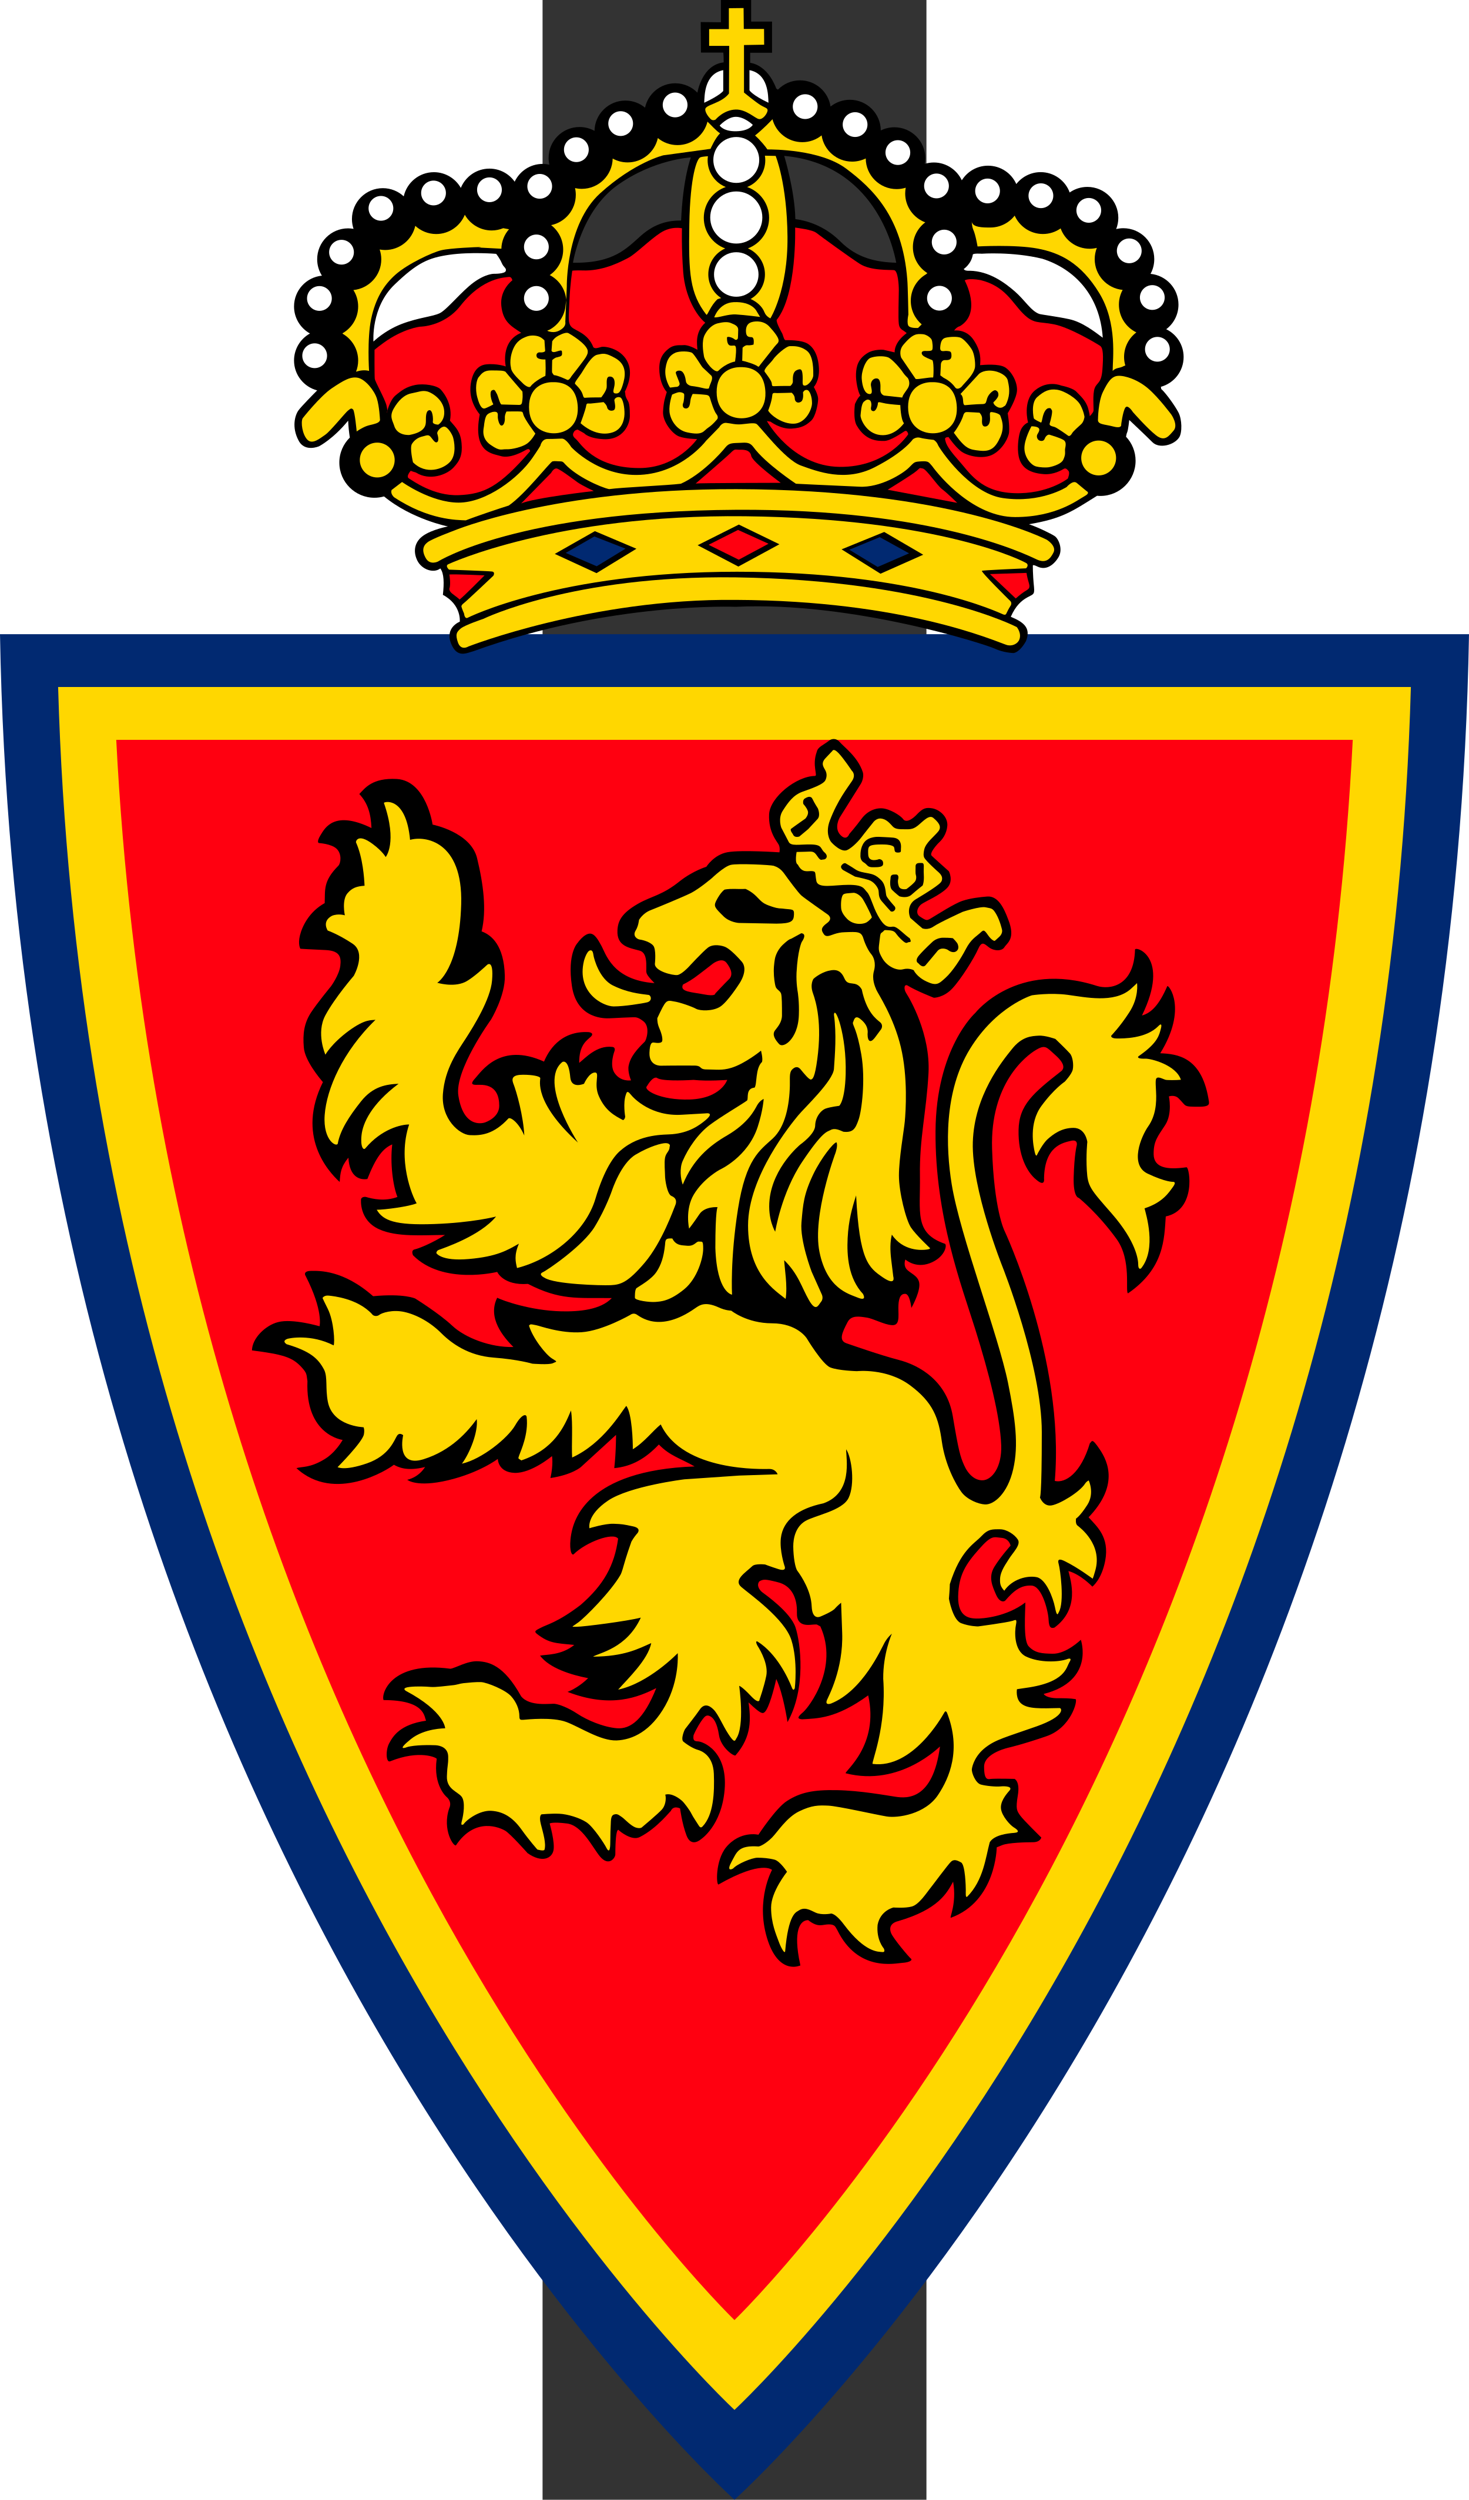 <?xml version="1.0" encoding="UTF-8" standalone="no"?>
<!-- Generator: Adobe Illustrator 15.0.2, SVG Export Plug-In . SVG Version: 6.00 Build 0)  -->

<svg
   xmlns:dc="http://purl.org/dc/elements/1.1/"
   xmlns:cc="http://creativecommons.org/ns#"
   xmlns:rdf="http://www.w3.org/1999/02/22-rdf-syntax-ns#"
   xmlns:svg="http://www.w3.org/2000/svg"
   xmlns="http://www.w3.org/2000/svg"
   xmlns:sodipodi="http://sodipodi.sourceforge.net/DTD/sodipodi-0.dtd"
   xmlns:inkscape="http://www.inkscape.org/namespaces/inkscape"
   version="1.1"
   id="Capa_3"
   x="0px"
   y="0px"
   width="125.653"
   height="213.79"
   viewBox="0 0 125.653 818.125"
   enable-background="new 0 0 595.28 841.89"
   xml:space="preserve"
   inkscape:version="0.48.2 r9819"
   sodipodi:docname="real_zaragoza.svg"><rect x="0" y="0" width="125.653" height="818.125" fill="#333333" stroke="none"/><defs
   id="defs209" /><sodipodi:namedview
   pagecolor="#ffffff"
   bordercolor="#666666"
   borderopacity="1"
   objecttolerance="10"
   gridtolerance="10"
   guidetolerance="10"
   inkscape:pageopacity="0"
   inkscape:pageshadow="2"
   inkscape:window-width="1280"
   inkscape:window-height="962"
   id="namedview207"
   showgrid="false"
   fit-margin-top="0"
   fit-margin-left="0"
   fit-margin-right="0"
   fit-margin-bottom="0"
   inkscape:zoom="3.4753761"
   inkscape:cx="62.826569"
   inkscape:cy="106.89491"
   inkscape:window-x="-8"
   inkscape:window-y="-8"
   inkscape:window-maximized="1"
   inkscape:current-layer="Capa_3" />
<g
   id="g3"
   transform="translate(-235.451,-10.956)">
	<g
   id="g5">
		<g
   id="g7">
			<path
   d="M 57.855,218.515 H 538.701 C 531.772,619.79 298.27,829.081 298.27,829.081 c 0,0 -233.501,-209.291 -240.415,-610.566"
   id="path9"
   inkscape:connector-curvature="0"
   style="fill:#012971" />
			<path
   d="m 76.881,235.804 h 442.794 c -10.384,368.419 -221.404,563.87 -221.404,563.87 0,0 -211.011,-195.451 -221.39,-563.87"
   id="path11"
   inkscape:connector-curvature="0"
   style="fill:#ffd700" />
			<path
   d="m 95.909,253.102 h 404.74 c -17.298,339.012 -202.378,517.172 -202.378,517.172 0,0 -185.073,-178.161 -202.362,-517.172"
   id="path13"
   inkscape:connector-curvature="0"
   style="fill:#ff0010" />
		</g>
		<g
   id="g15">
			<path
   d="m 296.431,331.484 c -1.489,1.46 -4.46,4.643 -4.46,4.643 0,0 0.238,1.036 -3.68,0.278 -3.91,-0.776 -8.099,-0.776 -6.873,-3.232 0,0 1.959,-0.952 3.688,-2.182 1.728,-1.234 6.14,-4.691 6.14,-4.691 0,0 2.915,-2.185 4.42,-0.231 1.498,1.958 2.263,3.95 0.765,5.415 m -12.784,39.32 c -9.796,0.302 -15.394,-3.19 -14.016,-4.381 0,0 1.767,-3.229 3.224,-2.732 1.348,1.116 8.102,0.924 12.02,0.693 4.643,0.499 11.022,0 11.022,0 0,0 -1.959,6.06 -12.25,6.42 m 169.733,-0.467 c -2.381,-13.595 -10.28,-14.435 -15.744,-14.67 9.055,-14.667 2.692,-22.567 2.302,-21.961 -2.604,5.994 -5.146,8.757 -8.291,9.605 9.446,-19.354 -2.302,-22.886 -2.269,-21.541 -0.344,12.139 -8.396,13.13 -12.465,11.859 -26.274,-8.481 -39.813,8.833 -39.813,8.833 0,0 -12.869,11.484 -13.021,38.778 -0.184,27.834 8.595,50.71 13.021,64.812 4.411,14.084 8.14,28.516 8.475,37.882 0.271,7.37 -3.114,11.292 -5.91,11.487 -2.794,0.18 -5.032,-2.149 -6.251,-4.966 -1.234,-2.795 -1.776,-4.598 -3.695,-16.047 -1.928,-11.438 -10.783,-16.542 -17.467,-18.311 -6.681,-1.758 -14.629,-4.599 -17.274,-5.486 -2.65,-0.885 -1.576,-3.377 0.351,-7.024 1.227,-2.266 3.872,-1.769 6.181,-1.418 2.302,0.342 5.63,2.302 8.282,2.484 2.645,0.201 2.126,-2.835 2.126,-5.631 0,-2.799 0.519,-4.61 2.144,-4.61 1.616,-0.195 2.109,4.61 2.109,4.61 0,0 2.423,-4.236 2.612,-7.22 0.192,-2.994 -2.308,-3.726 -3.885,-5.155 -1.563,-1.418 -0.687,-3.481 -0.687,-3.481 0,0 3.195,2.988 7.948,1.231 4.764,-1.776 5.768,-5.651 5.066,-6.345 -10.21,-3.487 -8.067,-10.209 -8.251,-22.378 -0.192,-12.166 2.104,-20.616 2.803,-33.478 0.685,-12.859 -6.188,-24.499 -7.223,-26.071 -1.035,-1.576 -0.692,-3.183 0.343,-2.644 2.802,1.76 8.648,4.029 8.648,4.029 0,0 3.146,0 5.98,-2.995 2.843,-2.991 7.225,-10.054 8.45,-12.861 1.235,-2.803 1.959,-1.915 3.535,-0.693 1.571,1.234 4.223,1.42 5.113,0 0.87,-1.417 3.792,-2.732 1.219,-9.139 -1.354,-3.647 -3.304,-7.758 -6.88,-7.445 -2.413,0.193 -5.447,0.536 -8.092,1.417 -2.651,0.888 -8.107,4.419 -9.876,5.454 -1.753,1.041 -1.688,1.231 -4.109,-0.382 -1.48,-1.035 -0.646,-3.106 0.59,-3.994 1.218,-0.884 6.107,-2.955 8.354,-5.26 2.277,-2.302 0.629,-5.492 0.629,-5.492 0,0 -5.112,-4.563 -5.647,-5.104 -0.843,-0.84 1.77,-3.727 2.5,-4.412 0.726,-0.693 2.447,-2.462 2.646,-5.643 0,-3.034 -2.851,-5.104 -4.962,-5.456 -2.102,-0.343 -3.025,0 -4.755,1.728 -1.927,2.124 -3.877,3.035 -4.762,1.805 -0.876,-1.228 -4.421,-3.377 -6.864,-3.532 -2.455,-0.148 -4.962,1.043 -6.692,3.346 -2.101,2.834 -4.069,5.06 -4.069,5.06 0,0 -0.876,2.542 -2.985,0.231 -2.111,-2.302 -0.144,-5.646 -0.144,-5.646 0,0 6.172,-9.861 6.857,-10.936 0.693,-1.075 1.042,-2.803 0.693,-3.879 -1.61,-4.993 -6.173,-8.255 -7.551,-9.863 -1.394,-1.612 -3.01,-0.848 -3.386,-0.538 -2.148,1.688 -3.765,2.062 -4.149,3.792 -1.607,4.427 0.462,7.84 -0.581,7.84 -5.997,0.04 -14.733,6.949 -15.005,12.555 -0.271,5.95 2.685,8.94 3.188,10.02 0.492,1.075 0.189,2.421 0.189,2.421 0,0 -12.48,-0.849 -16.971,-0.04 -4.492,0.804 -6.944,4.763 -6.944,4.763 0,0 -4.341,1.301 -8.642,4.677 -5.837,4.724 -9.175,4.839 -13.706,7.416 -5.456,3.138 -6.611,5.714 -6.754,8.708 -0.271,5.221 3.799,5.718 7.256,6.647 2.372,0.653 2.19,4.069 2.19,5.709 0,1.652 -0.399,1.769 2.676,4.926 -13.97,-1.003 -15.961,-9.835 -17.498,-12.441 -0.965,-1.736 -2.071,-3.767 -3.616,-3.767 -1.951,0 -4.069,3.066 -4.069,3.066 0,0 -3.449,3.385 -1.841,14.129 1.657,11.098 11.286,10.529 12.137,10.529 0.836,0 8.213,-0.466 8.825,-0.31 0.614,0.151 1.075,0.227 2.381,1.23 2.423,1.803 1.005,6.287 0.464,6.76 -4.079,3.906 -4.843,6.058 -5.219,7.746 -0.469,2.031 0.758,4.878 0.758,4.878 0,0 -3.448,0.611 -5.448,-2.497 -1.688,-2.607 0.041,-7.103 0.041,-7.103 0,0 0.461,-1.23 -0.733,-1.345 -5.105,-0.61 -8.824,3.687 -10.823,5.228 -0.08,-5.985 2.652,-7.442 3.838,-8.601 0.773,-0.77 0.43,-1.267 -0.653,-1.462 -9.597,-0.569 -13.395,6.53 -14.701,9.642 -14.328,-6.484 -20.46,3.221 -22.611,5.562 -2.158,2.338 0,2.04 1.417,2.04 5.6,-0.156 6.532,3.798 6.532,6.865 0,3.997 -4.691,5.456 -4.691,5.456 0,0 -6.867,2.576 -8.667,-8.678 -1.433,-8.294 10.665,-24.987 10.665,-24.987 0,0 4.722,-7.837 4.523,-14.359 -0.262,-9.952 -4.373,-13.361 -7.599,-14.511 1.69,-6.997 0.583,-15.479 -1.488,-23.993 -2.087,-8.529 -14.552,-10.954 -14.552,-10.954 0,0 -2.078,-14.352 -11.714,-14.933 -8.109,-0.423 -10.402,3.002 -12.281,4.921 2.835,3.03 3.79,6.523 3.989,11.131 -12.098,-5.874 -15.163,-0.156 -16.661,2.305 -1.505,2.456 -0.542,2.612 -0.542,2.612 0,0 4.15,0.227 5.838,1.915 1.688,1.688 1.338,4.528 0.574,5.456 -5.106,5.106 -4.341,7.937 -4.525,12.285 -5.113,2.836 -7.374,7.598 -8.107,10.593 -0.725,2.994 0.16,4.348 0.16,4.348 0,0 3.409,0.22 8.131,0.415 4.724,0.195 5.305,2.227 4.922,5.221 -0.382,2.99 -3.036,6.637 -3.036,6.637 0,0 -4.571,5.536 -6.609,8.686 -2.182,3.417 -2.675,6.833 -2.293,11.321 0.302,4.261 5.144,10.063 6.251,11.357 -8.721,17.553 1.538,29.07 5.489,32.682 0.199,-3.003 0.382,-4.918 2.85,-7.951 0.383,6.418 3.759,7.37 6.212,6.987 2.835,-7.176 5.073,-10.023 8.14,-11.329 -0.725,6.069 0.19,13.4 1.697,17.21 -4.149,1.522 -7.957,0.686 -10.409,-0.039 -1.348,-0.084 -1.498,0.765 -1.498,0.765 0,0 -0.765,6.794 5.871,9.819 5.884,2.7 14.439,1.893 21.622,1.893 -4.301,2.723 -8.483,4.367 -9.795,4.679 -1.068,0.19 -1.068,1.003 -0.686,1.959 9.748,9.868 27.556,5.447 27.556,5.447 0,0 1.968,4.535 10.066,3.922 10.521,5.407 15.968,4.535 27.445,4.64 -3.647,3.843 -10.601,4.463 -16.47,4.34 -10.138,-0.231 -19.274,-3.533 -21.042,-4.444 -3.297,6.632 2.08,12.895 5.304,16.124 -7.566,0.187 -15.856,-3.042 -20.037,-6.988 -4.189,-3.958 -12.098,-8.877 -12.098,-8.877 0,0 -3.575,-1.728 -13.786,-0.765 -9.819,-8.676 -17.737,-8.294 -20.189,-8.294 -2.462,0 -2.27,1.116 -1.887,1.68 5.877,11.524 4.539,16.451 4.539,16.451 0,0 -8.88,-2.62 -13.594,-1.354 -4.11,1.036 -8.482,5.3 -8.522,9.254 10.25,1.307 13.013,2.258 15.857,5.104 2.302,2.426 1.919,2.654 2.302,4.95 -0.732,17.781 11.516,19.242 11.516,19.242 0,0 -2.223,4.142 -6.069,6.4 -4.722,2.838 -7.287,2.276 -9.055,2.838 12.471,11.525 30.024,0.439 31.904,-1.107 1.298,0.733 4.181,2.259 10.211,0.733 -2.263,3.572 -5.838,4.181 -5.838,4.181 0,0 2.995,2.62 13.364,0.163 10.361,-2.46 16.278,-6.997 16.278,-6.997 0,0 0,4.381 5.487,4.576 5.497,0.188 12.25,-5.494 12.25,-5.494 0,0 0.502,2.654 -0.511,7.184 7.184,-1.075 9.988,-3.612 9.988,-3.612 L 259.5,480.567 c 0,0 0.031,5.487 -0.581,10.887 5.838,-0.562 10.249,-3.174 14.598,-7.74 3.6,3.75 7.168,4.566 11.7,7.179 -35.504,1.295 -39.583,17.697 -40.388,22.181 -0.804,4.487 0,7.187 0.805,6.566 3.886,-3.915 12.95,-7.331 14.55,-5.104 -1.227,8.832 -4.715,15.128 -12.29,21.694 -7.59,5.797 -11.125,6.407 -13.076,7.494 -1.585,0.796 -2.269,1.146 -1.242,1.947 3.927,3.074 5.925,3.033 12.249,3.65 -4.292,3.454 -9.174,3.072 -11.205,3.493 3.066,4.102 10.209,6.329 15.746,7.371 -2.471,2.464 -5.537,4.113 -6.762,4.488 14.36,5.529 23.335,1.644 29.062,-1.23 -4.069,10.217 -8.402,13.519 -12.901,13.137 -4.493,-0.383 -9.828,-2.691 -12.903,-4.731 -3.067,-2.031 -5.941,-3.066 -7.359,-3.253 -1.426,-0.195 -8.179,1.044 -11.071,-2.461 -5.718,-10.371 -10.663,-11.289 -14.12,-11.476 -3.464,-0.196 -7.406,2.257 -9.022,2.452 -19.656,-2.648 -22.762,8.418 -21.878,10.253 13.507,0 13.284,5.301 13.889,6.75 -8.592,1.234 -10.822,5.113 -12.05,7.383 -1.234,2.258 -1.074,6.523 0.343,5.897 9.597,-3.867 15.203,-1.182 15.203,-0.8 -1.226,8.793 3.258,12.488 3.258,12.488 0,0 1.887,1.457 0.852,3.675 -2.453,7.145 1.617,12.901 2.221,12.101 6.34,-9.416 14.367,-5.727 16.056,-4.77 1.688,0.963 7.367,7.376 7.367,7.376 4.612,3.229 7.829,1.808 8.45,-0.802 0.614,-2.617 -1.226,-8.907 -1.226,-8.907 0,0 0.764,-0.616 5.678,0 4.914,0.612 8.292,7.74 10.75,10.751 2.925,3.521 5.067,0.499 5.067,-0.63 0.039,-10.202 1.265,-7.788 1.265,-7.788 0,0 4.03,3.499 6.715,2.115 5.838,-2.913 10.409,-9.064 10.138,-8.45 0.845,-2.106 3.075,-0.921 3.075,-0.921 0,0 0.613,4.923 2.134,8.913 1.546,3.988 4.619,1.229 4.619,1.229 0,0 6.834,-4.344 7.83,-16.287 1.074,-12.738 -7.216,-15.805 -8.754,-15.805 -1.537,0 -1.568,-0.772 -1.417,-2.007 0.923,-2.223 2.341,-4.443 2.955,-5.217 0.62,-0.768 1.186,-1.648 2.42,-1.034 1.228,0.607 2.35,2.266 2.955,6.251 0.622,3.989 4.764,6.908 5.384,6.609 5.527,-6.291 4.946,-12.253 4.294,-17.357 4.3,4.146 4.714,3.688 5.366,3.075 1.314,-1.342 2.924,-7.224 3.695,-10.749 2.295,4.755 3.681,14.125 3.681,14.125 6.147,-10.911 4.3,-25.951 2.611,-31.02 -1.688,-5.064 -10.138,-10.908 -10.911,-11.517 -0.765,-0.613 -1.99,-2.146 -0.916,-3.532 1.354,-0.765 1.92,-0.765 6.148,0.311 4.261,1.075 6.292,4.909 6.148,9.983 -0.151,5.062 4.444,3.831 5.672,3.831 1.234,0 0.461,-0.147 1.999,0.612 6.139,13.511 -3.688,26.414 -5.671,28.103 -2,1.688 -1.856,2.153 -0.312,2.309 5.073,-0.31 11.046,-0.155 21.646,-7.836 3.68,16.438 -7.837,24.881 -7.374,25.492 17.966,4.607 30.869,-8.908 30.869,-8.752 -2.302,17.51 -10.745,17.043 -14.583,16.435 -3.193,-0.466 -11.372,-2.007 -19.193,-2.154 -7.836,-0.156 -11.994,0.776 -16.295,3.532 -3.64,2.31 -9.356,11.058 -9.356,11.058 0,0 -5.958,-1.457 -10.61,4.143 -3.527,4.418 -3.217,12.438 -2.443,12.137 14.271,-8.14 17.505,-4.764 17.505,-4.764 0,0 -5.375,9.673 -1.688,22.116 3.687,12.438 10.743,9.215 10.743,9.215 0,0 0.311,0.24 0.151,-0.461 -2.405,-11.095 0,-14.436 2.629,-14.436 3.368,2.617 4.596,1.387 6.745,1.387 2.151,0 2.151,0.912 2.771,1.843 6.753,13.822 18.883,10.903 21.336,10.749 2.469,-0.156 3.386,-0.93 2.763,-1.388 -0.604,-0.458 -5.669,-6.45 -6.449,-8.286 -0.765,-1.844 -0.145,-3.376 2.309,-3.989 13.204,-3.848 15.961,-9.223 17.969,-12.91 1.232,7.211 -1.229,11.68 -0.766,11.827 14.894,-5.384 15.036,-23.04 15.036,-23.04 0,0 -0.143,0 1.862,-0.766 1.977,-0.766 7.512,-0.925 9.973,-0.925 2.453,0 2.757,-1.535 2.757,-1.535 0,0 -5.823,-5.679 -6.906,-7.204 -1.067,-1.541 -1.538,-2.008 -0.773,-6.614 0.773,-4.6 -1.075,-5.375 -1.075,-5.375 0,0 -5.662,-0.153 -7.67,0 -1.042,0.123 -2.3,0.62 -2.3,-3.987 0,-4.616 8.282,-6.305 8.282,-6.305 0,0 4.58,-1.065 12.13,-3.671 8.075,-2.771 10.297,-11.683 9.531,-12.141 -1.847,-0.303 -3.837,-0.303 -6.299,-0.303 -1.767,-0.041 -3.535,-0.474 -4.149,-1.386 16.892,-4.305 12.17,-17.74 12.17,-17.74 0,0 -4.794,4.722 -9.326,4.571 -3.266,-0.075 -5.64,-0.152 -7.749,-2.426 -1.856,-1.916 -1.083,-11.432 -1.083,-14.351 -6.172,4.694 -13.97,5.339 -16.16,5.26 -1.807,-0.084 -5.98,-0.23 -5.838,-7.219 0.152,-7.093 2.525,-10.624 6.803,-15.462 4.26,-4.843 4.825,-3.925 7.374,-3.735 2.524,0.187 2.988,2.543 2.988,2.543 0,0 -3.227,3.563 -5.306,6.942 -2.071,3.384 -0.645,6.371 0.542,9.101 1.186,2.727 2.692,2.344 3.042,1.926 2.795,-3.231 5.098,-5.073 8.595,-4.879 3.487,0.188 5.485,8.599 5.564,11.175 0.112,2.651 0.846,2.91 1.929,2.566 8.411,-6.223 5.32,-15.274 4.563,-18.504 4.063,1.111 7.829,5.104 7.829,5.104 0,0 3.028,-2.224 4.22,-8.527 1.421,-7.714 -2.682,-11.091 -5.446,-14.166 9.78,-10.201 6.491,-17.999 3.68,-22.182 -2.804,-4.189 -2.533,-2.537 -3.265,-2.04 -2.955,9.828 -7.98,13.133 -11.478,12.324 3.377,-39.848 -16.54,-82.036 -16.54,-82.036 0,0 -3.378,-6.917 -3.99,-26.684 -0.662,-21.352 11.078,-30.371 14.279,-32.287 3.185,-1.923 3.521,-0.963 6.411,1.606 3.87,3.416 2.413,4.762 2.118,5.144 -9.492,7.408 -13.984,11.251 -14.136,19.437 -0.16,8.164 2.676,13.702 5.758,16.196 3.369,2.91 2.452,-1.004 2.581,-0.462 0.215,-10.482 6.092,-11.557 8.673,-12.201 2.571,-0.662 2.03,1.448 2.03,1.448 0,0 -0.805,2.996 -1.004,10.45 -0.184,6.709 1.688,6.753 1.688,6.753 0,0 6.229,4.989 12.368,13.479 4.986,6.897 2.725,17.15 3.72,17.768 11.905,-8.21 11.859,-17.811 12.369,-25.182 10.13,-2.11 7.788,-16.203 6.785,-16.091 -6.596,0.932 -10.665,0.075 -10.752,-4.222 -0.063,-4.301 1.314,-5.833 3.774,-9.592 2.453,-3.768 1.219,-9.371 1.219,-9.371 0,0 1.769,-0.653 3.081,0.538 2.837,2.724 1.3,2.838 6.747,2.838 4.15,0.002 3.314,-1.148 3.082,-2.837"
   id="path17"
   inkscape:connector-curvature="0" />
			<path
   d="m 220.222,409.11 c 0,0 -7.518,1.999 -20.309,2.453 -12.782,0.458 -16.7,-1.147 -18.74,-4.68 2.422,0.033 10.792,-1.074 13.069,-2.113 -1.433,-2.259 -6.38,-14.12 -2.468,-25.792 -2.645,0 -8.985,1.457 -14.32,7.785 -0.614,0.809 -1.688,-0.415 -1.258,-4.297 0.415,-3.874 3.106,-10.063 12.122,-16.816 -4.069,0.192 -8.363,0.84 -12.281,5.759 -3.919,4.918 -6.793,9.414 -7.599,13.71 -0.127,1.5 -4.921,-0.622 -4.307,-9.215 0.621,-8.597 5.908,-20.775 16.629,-31.18 -1.419,0.194 -3.306,-0.343 -8.643,3.531 -5.766,4.233 -7.749,7.877 -7.749,7.877 0,0 -3.154,-7.06 0,-12.903 3.146,-5.836 9.286,-12.902 9.286,-12.902 0,0 4.229,-7.446 -0.382,-10.512 -4.611,-3.075 -8.14,-4.306 -8.14,-4.306 0,0 -2.07,-2.989 1.387,-4.833 2.07,-0.84 4.213,-0.156 4.213,-0.156 0,0 -1.107,-5.065 0.93,-7.291 1.459,-1.689 2.988,-2.225 5.52,-2.381 -0.111,-2.42 -0.533,-9.175 -2.803,-14.208 -0.111,-0.156 0.461,-3.222 5.526,0.582 3.195,2.38 4.198,4.225 4.198,4.225 0,0 3.942,-4.683 -0.581,-17.697 -0.145,-0.395 7.216,-2.456 8.562,12.082 4.794,-1.417 17.313,0.279 16.732,21.002 -0.604,21.463 -7.836,25.764 -7.836,25.764 0,0 5.113,1.574 8.991,-0.187 2.612,-1.189 7.295,-5.649 7.295,-5.649 0,0 2.263,-2.148 1.649,5.113 -0.494,6.1 -6.021,14.963 -8.595,18.958 -2.579,3.997 -6.873,9.827 -7.485,18.123 -0.622,8.282 5.448,13.355 8.824,13.51 3.687,0.187 7.797,-0.226 12.6,-5.447 0.572,-0.578 3.256,1.08 5.215,5.564 -0.31,-6.256 -2.453,-14.168 -3.68,-17.243 -0.542,-1.644 0.072,-2.64 3.259,-2.64 3.193,0 5.567,0.497 5.646,1.11 0.081,0.617 -2.309,7.722 12.359,21.114 0.114,0.234 -13.172,-19.967 -5.104,-26.419 0.199,-0.07 2.031,-0.994 2.573,5.106 0.382,3.85 4.492,2.038 4.492,2.038 0,0 1.608,-3.684 3.6,-3.684 1.688,0 -0.526,3.684 1.234,7.682 2.149,4.917 5.263,6.482 7.956,7.909 0.646,-0.319 0.685,-1.155 0.685,-1.155 0,0 -0.771,-4.412 0.23,-7.211 0.232,-0.617 0.374,-1.542 1.538,-0.081 1.147,1.457 6.833,7.292 16.813,6.678 8.864,-0.497 7.909,-0.466 7.909,-0.466 0,0 2.842,-0.382 -0.081,2.155 -2.182,1.844 -5.447,4.182 -10.976,4.683 -2.54,0.236 -10.479,-0.271 -16.899,5.302 -1.959,1.571 -5.303,5.796 -8.291,15.892 -3.217,10.75 -14.31,19.727 -25.644,22.606 -0.463,-2.019 -1.035,-4.11 0.614,-7.977 -3.761,2.146 -7.144,4.225 -16.352,5.025 -9.215,0.809 -10.68,-1.95 -10.68,-1.95 0,0 0.048,-0.813 0.854,-1.053 1.617,-0.608 13.475,-4.553 18.693,-10.894"
   id="path19"
   inkscape:connector-curvature="0"
   style="fill:#ffd700" />
			<path
   d="m 236.118,429.152 c 0,0 -2.27,-1.044 -0.614,-1.808 1.649,-0.762 13.246,-8.709 17.004,-14.894 3.759,-6.179 5.718,-12.014 5.718,-12.014 0,0 2.892,-8.757 7.687,-11.595 4.802,-2.847 8.592,-3.759 9.787,-3.759 1.193,0 1.648,0.569 1.338,1.189 0,1.494 -1.187,1.917 -1.498,3.604 -0.301,1.688 0,4.535 0,5.88 0,1.339 0.701,6.058 2.119,6.63 1.808,0.733 1.648,2.118 1.188,3.146 -0.455,1.042 -4.222,11.906 -9.948,18.667 -5.487,6.443 -7.821,7.22 -11.126,7.376 -3.305,0.148 -18.509,-0.306 -21.655,-2.422"
   id="path21"
   inkscape:connector-curvature="0"
   style="fill:#ffd700" />
			<path
   d="m 265.681,435.719 c 0,0 -0.11,-2.69 0.533,-3.189 1.044,-0.765 4.954,-2.835 6.611,-5.447 1.378,-2.11 2.302,-4.688 2.715,-8.757 0.12,-1.728 0.191,-2.155 2.389,-2.038 1.188,2.42 3.267,2.193 4.524,2.349 2.725,0.334 3.035,-1.234 4.071,-1.346 1.193,0.15 1.504,-0.497 1.504,2.381 0,2.876 -1.815,9.629 -6.22,13.244 -4.843,3.954 -7.638,3.995 -9.453,4.143 -1.799,0.153 -6.595,-0.461 -6.674,-1.34"
   id="path23"
   inkscape:connector-curvature="0"
   style="fill:#ffd700" />
			<path
   d="m 176.848,478.063 c 0,0 -10.138,-0.276 -11.683,-8.365 -0.836,-4.298 -0.032,-7.913 -1.179,-10.374 -1.998,-3.834 -4.61,-6.133 -12.368,-8.45 -0.533,-0.413 -1.226,-1.065 0.151,-1.688 0.701,-0.295 7.909,-1.688 15.284,2.087 0.462,-0.854 0.079,-8 -1.919,-11.979 -1.999,-4.005 -1.688,-3.548 -1.688,-3.548 0,0 0.455,-0.911 1.999,-0.759 1.529,0.157 9.367,0.924 14.129,5.989 0.454,0.764 1.681,0.919 2.453,0.302 0.764,-0.612 4.293,-1.836 8.291,-0.916 3.999,0.916 8.45,3.377 11.979,6.909 3.377,3.377 8.912,7.37 17.052,7.991 8.138,0.613 12.742,2 12.742,2 0,0 5.519,0.454 6.753,-0.163 1.227,-0.613 1.697,-0.303 -0.302,-1.534 -2,-1.234 -6.292,-6.605 -7.526,-10.743 0.454,-0.626 0.621,-0.463 2.302,-0.159 1.265,0.226 7.987,2.763 14.894,2.306 6.919,-0.458 15.974,-5.69 15.974,-5.69 0,0 0.917,-0.76 1.992,-0.148 1.083,0.61 7.415,6.296 19.202,-1.998 1.529,-1.068 3.257,-2.299 7.686,-0.304 2.284,1.08 4.141,1.08 4.141,1.08 0,0 5.105,4.141 13.356,4.141 8.29,0 11.357,4.911 11.357,4.911 0,0 5.073,8.444 7.685,9.524 2.619,1.068 8.752,1.231 8.752,1.231 0,0 9.678,-1.083 17.354,4.599 7.678,5.687 9.365,10.756 10.434,18.44 1.083,7.674 4.611,14.125 6.45,16.57 1.856,2.458 5.576,3.923 7.679,4.005 2.922,0.148 7.391,-3.53 9.222,-11.515 1.848,-7.992 0.686,-16.442 -1.688,-28.266 -3.226,-15.806 -15.665,-48.06 -18.429,-64.96 -1.96,-12.094 -2.612,-30.4 5.997,-44.38 8.594,-13.969 20.261,-17.51 20.261,-17.51 0,0 5.836,-0.918 11.684,-0.147 5.822,0.77 15.148,2.84 20.571,-1.842 1.226,-1.077 2.143,-2 2.143,-2 0,0 0.74,4.643 -2.605,9.677 -2.883,4.491 -5.836,7.526 -5.836,7.526 0,0 -0.313,0.92 1.839,0.92 2.143,0 9.453,0.082 13.515,-3.995 0.311,-0.311 1.688,-1.772 0.693,1.541 -0.614,2.298 -1.84,4.601 -7.145,8.296 -0.461,0.53 0.383,0.837 2.23,0.765 1.848,-0.073 10.123,2.07 11.667,6.909 -1.544,0.154 -4.53,0.154 -5.064,0 -0.549,-0.156 -1.99,-0.92 -2.612,-0.694 -0.614,0.234 -0.684,0.694 -0.455,4.535 0.223,3.831 -0.159,7.98 -2.531,11.357 -2.389,3.385 -6.229,12.675 -0.231,15.516 5.989,2.835 8.362,2.691 8.362,2.691 0,0 1.234,-0.084 -0.08,1.685 -1.306,1.764 -3.296,5.064 -9.284,6.981 0.389,1.695 4.077,13.132 -1.076,19.583 -0.383,0.391 -0.996,0.319 -0.996,-1.15 0,-1.462 -0.534,-7.405 -8.681,-16.737 -7.064,-8.063 -7.83,-8.833 -8.14,-14.048 -0.303,-5.221 0.16,-9.374 0.16,-9.374 0,0 -0.542,-4.604 -4.532,-4.604 -3.997,0 -6.682,2.151 -8.363,3.613 -1.688,1.457 -3.455,4.99 -3.455,4.99 0,0 -0.391,1.376 -0.853,-0.622 -0.463,-1.987 -2,-9.441 2.144,-15.116 4.156,-5.685 7.683,-7.996 7.683,-7.996 0,0 2.312,-2.453 2.612,-3.987 0.313,-1.541 0,-4.153 -0.923,-5.219 -0.924,-1.083 -4.762,-4.763 -4.762,-4.763 0,0 -3.376,-1.231 -5.527,-1.075 -2.15,0.147 -5.369,0.147 -8.745,4.452 -3.113,3.875 -12.288,15.056 -12.758,30.412 -0.454,15.359 9.684,40.685 9.684,40.685 0,0 12.894,32.403 12.894,54.213 0,21.813 -0.612,21.339 -0.612,21.339 0,0 1.075,3.083 3.831,2.63 2.772,-0.476 9.134,-4.342 10.91,-7.074 0.613,-0.918 1.235,-1.081 1.235,-1.081 0,0 1.999,4.147 -0.462,7.991 -2.463,3.831 -3.688,4.459 -3.688,4.459 0,0 -0.313,1.688 0.461,2.294 0.764,0.618 8.3,6.149 5.829,14.75 -0.906,3.222 -0.906,2.612 -0.906,2.612 0,0 -4.812,-3.616 -9.073,-5.693 -1.839,-0.921 -2.451,-0.606 -1.998,0.938 0.464,1.521 1.998,12.583 0,15.813 -0.31,0.758 -0.62,1.371 -1.226,-1.695 -0.613,-3.075 -2.915,-9.211 -5.99,-9.828 -3.066,-0.613 -7.987,0.617 -10.591,4.451 -1.228,-1.376 -1.465,-2.186 -1.378,-3.985 0.15,-2.612 2.062,-4.994 2.914,-6.451 1.235,-2.007 3.99,-4.611 2.915,-6.299 -1.074,-1.697 -3.681,-3.383 -5.829,-3.383 -2.612,0 -3.849,-0.146 -6.156,2.3 -2.294,2.464 -6.786,4.46 -10.29,15.672 0,1.379 -0.295,4.755 -0.295,4.755 0,0 1.219,6.909 3.981,7.997 2.763,1.067 5.535,1.067 5.535,1.067 0,0 9.373,-1.228 11.374,-1.844 0.605,-0.148 1.521,-0.921 1.066,1.229 -0.461,2.146 -0.773,8.45 3.234,10.442 4.442,2.158 10.734,1.839 13.347,0.928 0.773,-0.319 1.839,-0.507 0.924,0.911 -1.074,1.688 -1.186,6.65 -14.271,8.45 -3.395,0.458 -2.924,0.458 -2.924,0.458 0,0 -0.549,3.181 1.521,4.764 2.158,1.688 6.148,1.523 12.455,1.376 0.717,0 1.992,2.608 -7.534,5.994 -10.368,3.646 -13.347,4.3 -16.732,6.909 -3.377,2.606 -4.301,5.838 -4.468,7.066 -0.143,1.228 1.235,4.604 2.93,5.066 1.689,0.465 4.924,0.769 6.452,0.612 1.529,-0.147 4.142,0 2.915,1.378 -1.234,1.394 -3.065,3.696 -2.756,5.985 0.295,2.311 2.907,5.236 4.133,6.006 1.228,0.756 2.303,1.677 0.159,1.843 -2.141,0.144 -6.569,0.687 -7.979,3.066 -1.314,4.763 -2.008,12.437 -7.375,17.815 -0.62,0.458 -0.464,-1.23 -0.464,-2.149 0,-0.924 -0.156,-8.302 -1.544,-9.063 -1.378,-0.765 -2.293,-1.074 -3.225,-0.311 -0.916,0.777 -6.444,8.298 -7.216,9.212 -0.758,0.927 -3.369,4.917 -5.678,5.525 -2.302,0.622 -5.991,0.319 -5.991,0.319 0,0 -4.3,0.911 -5.215,5.678 -0.47,4.918 1.991,7.674 1.991,7.674 0,0 0.771,1.385 -0.472,1.231 -1.217,-0.148 -5.55,0.349 -12.582,-9.052 -2.763,-3.695 -4.15,-3.54 -4.15,-3.54 0,0 -3.065,0.608 -5.064,-0.304 -1.992,-0.927 -3.68,-2.007 -5.678,-0.607 -0.732,0.492 -3.257,1.065 -4.302,13.199 -0.12,1.151 -1.378,-1.074 -2.15,-3.229 -0.771,-2.142 -2.46,-5.829 -2.46,-11.05 0,-5.229 5.216,-11.672 5.216,-11.672 0,0 -2.293,-3.544 -4.132,-3.995 -1.849,-0.464 -3.695,-0.62 -5.528,-0.62 -1.849,0 -6.611,2.008 -7.995,3.532 -0.766,0.458 -2.144,0.777 -0.455,-2.302 1.688,-3.074 2.151,-5.371 8.745,-4.914 0.621,0 2.621,-1.068 4.46,-2.922 1.832,-1.842 4.755,-6.597 8.911,-8.595 4.134,-1.991 6.292,-1.991 9.519,-1.844 3.231,0.146 15.354,2.919 19.042,3.532 3.679,0.622 12.709,-0.726 16.883,-7.057 3.695,-5.535 7.678,-14.741 2.916,-26.879 -0.455,-0.771 -0.605,-0.537 -1.14,0.384 -0.549,0.924 -10.139,18.045 -23.191,16.361 -0.613,-0.155 4.611,-11.744 3.456,-27.879 -0.079,-8.29 2.835,-14.732 2.835,-14.732 0,0 -1.288,0.986 -2.381,2.901 -1.075,1.923 -7.135,15.822 -17.569,19.963 -1.234,0.395 -1.768,0 -1.306,-1.146 0.455,-1.143 5.408,-10.1 4.985,-22.028 -0.238,-6.882 -0.351,-9.837 -0.351,-9.837 0,0 -1.337,1.119 -1.951,1.844 -0.851,1.084 -4.73,2.649 -4.73,2.649 0,0 -2.756,1.504 -2.955,-3.334 -0.183,-4.846 -3.178,-9.601 -4.683,-11.604 -0.733,-0.996 -1.306,-4.487 -1.345,-7.976 0,-2.724 0.78,-6.419 3.925,-8.296 3.138,-1.875 12.169,-3.344 14.2,-7.601 2.11,-4.42 1.075,-13.065 -0.813,-15.905 0,3.198 2.264,14.257 -7.445,17.7 -8.14,1.697 -13.237,5.465 -13.921,11.378 -0.472,4.061 1.178,9.05 1.178,9.05 0,0 0.963,2.008 -1.879,1.129 -2.844,-0.9 -4.46,-1.545 -4.46,-1.545 0,0 -3.178,-0.36 -4.143,0.5 -2.31,2.191 -6.338,4.571 -3.6,6.906 2.724,2.341 14.161,10.374 16.343,17.313 2.191,6.957 1.123,15.741 1.123,15.741 0,0 -0.391,1.191 -0.891,0 -1.388,-3.616 -5.146,-11.288 -11.129,-15.127 -0.851,-0.614 -0.73,0.43 -0.087,1.417 1.035,1.657 3.497,6.117 2.765,9.712 -0.725,3.613 -2.182,7.683 -2.182,7.683 0,0 0.039,1.959 -2.924,-1.191 -2.955,-3.137 -3.759,-3.23 -3.759,-3.23 0,0 1.928,13.173 -0.996,17.322 -0.39,0.81 -0.653,1.348 -2.531,-1.532 -1.887,-2.88 -3.266,-6.416 -4.836,-8.024 -1.583,-1.608 -3.193,-1.967 -4.538,0 -1.347,1.96 -3.951,5.262 -4.794,6.372 -0.265,0.35 -1.529,3.372 -0.535,4.141 1.88,1.502 3.568,2.343 4.676,2.66 1.114,0.299 5.025,1.729 5.264,7.821 0.231,6.107 -0.072,13.479 -3.687,17.246 -0.614,0.693 -1.036,0.107 -1.418,-0.537 -0.382,-0.653 -1.729,-2.569 -2.27,-3.695 -0.534,-1.107 -2.295,-3.488 -3.026,-4.126 -0.74,-0.669 -3.313,-2.699 -5.495,-2.046 0.382,1.339 0.039,3.603 -1.075,4.832 -1.306,1.463 -6.412,5.719 -6.412,5.719 0,0 -0.454,0.734 -2.11,0.237 -1.657,-0.507 -3.728,-2.837 -4.532,-3.383 -0.803,-0.541 -1.417,-1.11 -2.182,-0.996 -0.773,0.112 -1.386,0.313 -1.498,2.308 -0.118,1.99 -0.198,4.837 -0.198,6.825 0,1.999 -0.231,3.914 -1.298,1.812 -0.581,-1.19 -4.222,-6.803 -6.491,-8.302 -2.269,-1.495 -6.259,-2.686 -8.871,-2.796 -2.612,-0.117 -5.832,0.187 -5.832,0.187 0,0 -0.963,0.358 -0.238,3.193 0.813,3.15 1.776,6.331 1.204,8.371 -0.199,0.6 -2.342,-0.041 -2.342,-0.041 0,0 -2.581,-2.878 -5.265,-6.643 -3.034,-4.188 -6.227,-5.838 -9.907,-6.03 -3.687,-0.182 -7.909,2.805 -9.022,4.45 -0.343,0.076 -0.996,0.62 -0.502,-1.23 0.502,-1.845 1.195,-6.216 -0.111,-7.86 -1.306,-1.657 -4.954,-2.435 -4.803,-6.642 0.15,-4.222 0.461,-3.419 0.422,-6.448 -0.031,-2.878 -2.492,-3.654 -4.181,-3.734 -1.688,-0.068 -6.753,-0.148 -9.295,0.617 -0.948,0.382 -3.217,1.004 1.236,-2.601 4.452,-3.611 11.244,-3.548 11.244,-3.548 0,0 -0.079,-5.438 -12.821,-12.24 -0.535,-0.343 -1.188,-1.028 1.154,-1.306 2.35,-0.259 5.257,-0.146 6.905,0 1.656,0.153 5.375,-0.383 7.063,-0.538 1.697,-0.148 2.311,-0.539 3.689,-0.693 1.848,-0.187 4.029,-0.415 5.796,-0.351 1.999,0.131 7.98,2.545 9.837,4.655 1.647,1.844 2.683,4.216 2.683,6.565 0,1.111 0.303,1.191 1.378,1.111 1.076,-0.082 9.438,-0.994 14.008,0.733 4.573,1.728 11.104,6.173 16.399,6.027 5.216,-0.197 11.285,-3.002 16.008,-11.482 4.716,-8.481 4.029,-17.08 4.029,-17.08 0,0 -9.445,9.82 -19.495,11.934 3.176,-3.606 9.787,-9.826 10.822,-15.234 -4.261,1.885 -8.793,4.373 -19.049,4.443 2.039,-1.298 10.991,-2.651 15.641,-12.778 -4.381,1.159 -18.788,2.991 -20.89,2.991 -2.118,0 -1.847,0.238 0.414,-1.417 2.27,-1.649 10.751,-10.171 13.827,-15.587 0.461,-0.812 1.074,-3.146 1.074,-3.146 0,0 0.925,-3.345 2.502,-7.725 0.725,-1.295 1.64,-2.374 1.64,-2.374 0,0 2.158,-1.923 -1.107,-2.607 -3.274,-0.692 -3.456,-0.733 -6.347,-0.849 -2.868,-0.11 -7.933,1.462 -7.933,1.462 0,0 -1.043,-4.218 6.061,-9.021 7.105,-4.806 25.031,-6.991 25.031,-6.991 l 17.928,-1.231 12.584,-0.414 c 0,0 -0.598,-1.74 -2.685,-1.74 -2.069,0 -28.257,1.048 -35.576,-14.578 -2.62,2.103 -5.383,5.839 -9.143,8.127 0.039,-2.143 -0.23,-11.782 -2.143,-14.204 -1.657,2.049 -7.574,12.289 -17.712,16.905 -0.262,-4.188 0.31,-11.067 -0.382,-15.395 -2.182,5.26 -5.456,12.693 -16.271,16.349 -0.963,-0.771 -1.187,-0.31 -0.645,-1.767 0.526,-1.462 3.058,-6.909 2.404,-12.44 -0.111,-1.067 -1.568,-1.067 -3.758,2.732 -2.422,4.177 -10.895,11.063 -17.434,12.543 2.541,-3.376 5.384,-10.397 4.851,-14.582 -2.852,3.918 -8.267,10.285 -17.441,13.132 -9.175,2.835 -6.642,-7.869 -6.642,-7.869 0,0 -1.155,-1.078 -1.992,0.153 -0.845,1.225 -2.413,6.491 -9.868,9.063 -7.448,2.568 -9.597,1.229 -9.597,1.229 0,0 8.14,-8.179 8.601,-10.723 0.301,-1.609 -0.114,-2.335 -0.114,-2.335"
   id="path25"
   inkscape:connector-curvature="0"
   style="fill:#ffd700" />
			<path
   d="m 334.707,311.216 c 0,0 -1.426,-1.462 -1.529,-3.036 -0.16,-2.266 0.184,-3.838 0.613,-4.379 0.413,-0.529 1.839,-0.49 3.567,-0.653 1.832,0.278 2.955,2.114 2.955,2.114 0,0 0.884,1.462 1.841,3.457 1.081,2.115 1.081,2.498 1.081,2.498 0,0 -0.659,0.963 -1.736,1.616 -1.312,0.724 -4.689,0.99 -6.792,-1.617"
   id="path27"
   inkscape:connector-curvature="0"
   style="fill:#ffd700" />
			<path
   d="m 320.268,319.275 c 0,0 -1.298,2.619 -1.688,10.063 -0.145,3.452 0.391,6.254 0.391,6.254 0,0 0.542,3.253 0.374,7.559 -0.144,4.309 -1.601,6.909 -2.835,8.299 -1.228,1.385 -2.835,2.11 -3.688,1.147 -1.265,-1.417 -2.301,-2.995 -1.306,-4.381 0.964,-1.261 2.262,-2.679 2.302,-4.905 0,-3.234 0,-6.257 -0.302,-7.18 -0.304,-0.92 -1.451,-1.303 -1.761,-2.227 -0.311,-0.927 -0.622,-3.146 -0.622,-5.183 0,-2.032 0.383,-4 0.383,-4 0,0 0.39,-2.452 2.541,-4.522 2.182,-2.076 2.684,-1.959 2.684,-1.959 l 3.385,-1.844 c -0.002,0 2.14,-0.04 0.142,2.879 m -20.62,-6.256 c 0,0 -2.907,-0.196 -4.898,-2.11 -2.882,-2.847 -3.345,-3.301 -2.5,-5.065 1.496,-2.96 2.764,-3.728 2.764,-3.728 0,0 0.963,-0.267 3.178,-0.235 2.5,0.079 3.695,0 3.695,0 0,0 1.831,0.732 3.455,2.35 1.609,1.613 2.072,2.336 4.222,3.106 1.839,0.684 2.955,0.963 4.294,0.963 3.344,0.455 3.965,-0.075 3.886,1.987 -0.088,2.194 -0.853,2.919 -5.727,2.958 l -12.369,-0.226 z m 62.582,106.377 c 0,0 -4.603,-4.289 -6.221,-6.75 -1.607,-2.465 -3.909,-11.444 -3.909,-16.971 0,-5.533 1.616,-14.511 1.92,-17.697 0.295,-3.189 1.075,-14.479 -1.307,-24.385 -2.373,-9.9 -7.454,-17.418 -7.989,-18.654 -0.532,-1.229 -1.535,-3.572 -0.795,-6.218 0.724,-2.654 -0.129,-4.613 -0.924,-5.524 -0.806,-0.927 -1.92,-3.034 -2.581,-5.228 -0.693,-2.182 -1.92,-2.07 -6.021,-1.917 -2.724,0.042 -4.38,1.081 -5.414,1.224 -1.068,0.154 -1.378,-0.384 -1.841,-1.182 -0.622,-1.116 -0.118,-1.884 1.418,-3.031 2.23,-1.618 0.112,-2.892 0.112,-2.892 0,0 -7.479,-5.218 -8.514,-6.141 -1.044,-0.919 -4.31,-5.331 -5.536,-7.06 -1.227,-1.731 -2.39,-2.266 -3.497,-2.652 -0.987,-0.298 -11.857,-0.84 -14.088,-0.298 -2.223,0.533 -6.133,4.297 -6.133,4.297 0,0 -4.117,3.488 -6.881,4.909 -2.571,1.264 -10.64,4.607 -13.203,5.612 -2.573,0.991 -3.808,3.189 -3.808,3.189 0,0 -0.184,2.026 -1.106,3.488 -1.084,1.8 0.5,2.838 1.408,2.95 0.933,0.117 3.313,0.737 4.349,1.959 1.035,1.231 0.574,5.723 0.574,5.723 -0.502,2.604 5.907,4.114 7.325,3.919 1.418,-0.192 3.695,-2.645 3.695,-2.645 0,0 4.525,-4.918 6.292,-6.304 1.77,-1.376 4.764,-0.693 5.8,-0.194 1.035,0.506 2.802,1.915 5.255,4.722 2.469,2.811 -0.876,7.412 -0.876,7.412 0,0 -3.695,5.788 -6.14,7.37 -2.462,1.577 -6.65,1.381 -7.885,0.696 -1.219,-0.696 -5.447,-2.194 -7.319,-2.423 -2.5,-0.495 -2.581,-0.463 -5.383,5.49 0,0.849 0.039,1.884 0.732,3.458 0.812,1.875 1.075,3.491 0.845,4.108 -0.232,0.614 -1.467,0.614 -2.573,0.427 -0.837,-0.156 -1.45,0.187 -1.568,3.337 -0.152,4.523 3.87,4.222 3.87,4.222 0,0 4.953,-0.081 10.831,-0.041 2.731,0.041 1.379,1.306 4.149,1.267 2.907,0 4.866,0.421 7.972,-0.534 4.532,-1.387 9.685,-5.612 9.685,-5.612 0,0 0.692,2.613 0.334,3.689 -2.254,2.113 -1.568,7.371 -2.443,8.405 -3.043,0.271 -1.88,3.657 -2.462,4.226 -1.418,1.08 -8.594,5.26 -12.29,8.06 -3.686,2.804 -6.904,7.378 -8.791,11.751 -1.035,2.341 -0.685,5.798 0.04,7.713 3.376,-8.251 8.641,-12.706 14.55,-16.124 6.874,-4.025 8.92,-8.25 9.79,-9.827 0.882,-1.573 2.148,-2.104 2.148,-2.104 0,0 -0.184,3.681 -1.951,9.127 -3.226,9.946 -12.448,14.06 -12.448,14.06 0,0 -5.249,2.796 -8.441,8.056 -2.994,4.95 -1.568,11.207 -1.568,11.207 0,0 1.608,-2.064 3.376,-4.715 1.768,-2.648 5.95,-2.306 5.95,-2.306 0,0 -0.734,0.569 -0.734,13.356 0.502,14.745 5.465,15.283 5.465,15.283 0,0 -0.661,-11.564 1.951,-28.07 2.604,-16.498 7.176,-19.146 11.365,-23.031 4.188,-3.873 5.446,-11.016 5.606,-17.231 0.072,-2.422 -0.271,-4.265 0.726,-5.341 0.993,-0.994 1.918,-1.111 2.81,-0.039 0.877,1.074 2.716,3.373 3.338,3.301 0.612,-0.075 1.307,-0.686 2.102,-6.638 1.585,-11.743 -0.334,-18.62 -1.417,-21.614 -1.075,-3 0.197,-4.727 0.197,-4.727 0,0 2.08,-1.915 4.876,-2.6 2.796,-0.693 4.182,0.063 5.287,2.6 1.236,2.763 3.688,0.196 5.615,3.497 1.577,7.53 4.764,9.681 5.982,10.708 1.225,1.035 0.358,2.311 0.358,2.311 0,0 0.142,-0.195 -1.929,2.607 -2.063,2.799 -2.69,0.387 -2.46,-1.728 -0.032,-1.534 -0.686,-2.88 -2.494,-4.297 -1.847,-1.417 -2.038,0.686 -2.374,1.306 0,0.996 1.331,2.112 2.766,10.361 1.417,8.255 0.15,18.393 -0.885,21.352 -1.044,2.948 -1.768,4.293 -4.962,3.959 -1.489,-0.662 -2.946,-1.275 -4.181,-0.581 -1.228,0.684 -2.453,0.187 -9.278,10.356 -6.85,10.179 -8.872,22.925 -8.872,22.925 0,0 -2.541,-4.03 -1.847,-10.521 1.146,-10.675 10.018,-17.966 10.018,-17.966 0,0 4.875,-3.425 4.914,-6.221 0.04,-2.799 1.92,-5.064 3.488,-5.603 1.577,-0.538 4.38,-0.879 4.38,-0.879 0,0 1.848,-1.422 2.111,-10.333 0.35,-13.129 -3.568,-22.754 -3.839,-19.5 0.893,6.482 0.31,13.057 0,17.737 -0.271,3.958 -9.669,12.745 -11.746,15.275 -2.08,2.535 -16.368,19.811 -16.368,35.974 0,16.17 9.144,21.431 12.297,24.037 0.694,-4.223 -0.382,-10.202 -0.47,-12.668 4.62,4.484 5.727,8.912 8.077,13.018 2.341,4.101 3.065,1.729 3.989,0.609 0.925,-1.11 0.23,-2.465 0.23,-2.465 l -3.297,-7.363 c 0,0 -3.888,-10.166 -3.337,-16.196 0.518,-6.028 0.725,-9.182 3.948,-15.896 2.455,-5.029 6.438,-10.103 7.487,-10.29 0.605,0.919 -0.31,3.489 -0.31,3.489 0,0 -7.678,20.472 -5.225,32.441 2.461,11.982 9.446,13.632 12.399,14.854 2.963,1.237 2.151,-0.529 1.848,-1.144 -4.801,-5.144 -5.336,-12.479 -5.032,-18.317 0.302,-5.83 1.426,-9.751 2.771,-13.937 1.074,21.345 4.063,23.579 8.673,26.768 4.523,3.105 3.488,-0.231 3.488,-0.231 0,0 -0.296,-2.545 -0.692,-5.658 -0.344,-2.976 -0.375,-5.524 0.229,-8.049 3.616,5.408 9.678,5.146 11.326,4.898 1.509,-0.177 1.118,-0.532 1.118,-0.532"
   id="path29"
   inkscape:connector-curvature="0"
   style="fill:#ffd700" />
			<path
   d="m 370.951,322.23 c -0.804,0.653 -1.959,0.274 -2.651,-0.264 -0.687,-0.536 -2.573,-1.042 -3.608,0.264 -1.035,1.301 -3.798,4.532 -3.798,4.532 0,0 -0.821,1.337 -2.422,-0.539 0,0 -1.457,-0.653 0.263,-2.648 1.736,-1.999 4.341,-4.373 4.341,-4.373 0,0 1.337,-1.346 3.496,-1.346 2.261,0 3.186,0.155 3.186,0.155 0,0 1.313,1.263 1.585,1.947 0.255,0.695 0.421,1.619 -0.392,2.272 m -18.707,-17.929 c 0,0 -1.371,-1.075 -2.364,-2.071 -1.006,-1.002 -0.543,-3.611 -0.543,-3.611 0,-1.462 0.62,-1.462 1.768,-1.462 1.14,0 0.765,1.462 0.765,1.462 0,0 -0.31,0.848 0.159,2.298 0.454,1.469 2.525,1.011 2.525,1.011 0,0 1.576,-1.083 2.684,-2.311 0.693,-0.771 0.542,-1.915 0.391,-2.381 -0.159,-0.462 -0.081,-1.839 -0.081,-2.305 -0.142,-1.688 0.925,-1.534 2.008,-1.534 1.067,0 0.518,1.306 0.686,3.839 0.142,2.541 -0.391,3.533 -0.391,3.533 0,0 -2.07,1.616 -3.608,2.994 -1.53,1.387 -3.999,0.538 -3.999,0.538 m -1.681,4.685 c -0.573,0.545 -1.147,0.226 -1.147,0.226 0,0 -1.767,-1.915 -3.003,-3.377 -1.219,-1.461 -0.756,-2.84 -1.074,-3.758 -0.311,-0.92 -1.457,-2.609 -3.218,-3.151 -1.769,-0.538 -4.381,-1.067 -4.381,-1.067 l -3.918,-2.15 c 0,0 -1.147,-0.776 -0.454,-1.616 0.694,-0.849 1.235,-0.614 1.235,-0.614 0,0 1.983,1.15 3.218,1.99 1.225,0.849 2.684,1.005 4.22,1.306 1.53,0.312 2.533,0.538 4.221,2.227 1.697,1.697 1.388,4.381 1.77,5.229 0.382,0.84 2.453,3.146 2.453,3.146 0,0 0.929,0.768 0.078,1.609 m -9.859,-22.308 c 1.489,-2.031 4.746,-1.841 4.746,-1.841 0,0 3.646,0.152 4.812,0.268 1.567,0.156 2.724,1.119 2.491,3.572 -0.079,0.879 0.271,1.306 -1.034,1.306 -1.307,0 -0.925,-0.879 -1.204,-1.688 -0.253,-0.809 -2.636,-0.924 -2.636,-0.924 0,0 -2.429,-0.151 -4.147,0.115 -1.73,0.271 -1.809,0.957 -1.69,3.19 0.152,2.804 3.577,1.458 3.577,1.458 0,0 1.457,0 1.297,1.608 -0.078,1.044 -1.576,1.044 -3.409,1.044 -1.854,0 -1.623,-0.809 -2.922,-1.58 -1.315,-0.762 -1.075,-2.419 -1.075,-2.419 0,0 -0.112,-2.382 1.194,-4.109 m -15.236,-7.682 c -1.09,1.191 -3.073,3.313 -3.073,3.313 l -2.883,2.413 c 0,0 -1.625,0.653 -2.151,-0.809 0,0 -1.074,-1.307 -0.542,-1.719 1.108,-0.849 4.635,-3.307 4.635,-3.307 0,0 1.236,-1.34 0.813,-2.532 -0.413,-1.182 -1.456,-2.262 -1.456,-2.262 0,0 -0.383,-1.313 0.541,-1.839 0.915,-0.542 1.959,-0.933 2.486,0.259 0.541,1.191 1.736,3.034 1.736,3.034 0,0 0.952,2.266 -0.106,3.449 m 60.337,36.097 c 0,0 -0.613,-2.767 -1.839,-4.917 -1.227,-2.155 -1.61,-1.843 -3.457,-2.269 -1.839,-0.415 -7.518,1.461 -7.518,1.461 0,0 -7.575,3.456 -9.534,4.801 -1.943,1.347 -3.672,0.622 -3.672,0.622 0,0 -2.611,-2.194 -3.965,-3.425 -0.924,-2.269 -0.415,-4.794 1.808,-6.1 1.529,-0.924 4.603,-2.764 6.45,-4.11 1.847,-1.346 2.151,-1.721 2.151,-2.768 0,-1.036 -1.228,-2.03 -1.228,-2.03 0,0 -3.967,-3.49 -4.62,-4.72 -0.333,-0.693 -0.223,-1.616 0,-2.652 0.512,-2.266 3.308,-4.297 4.62,-5.953 1.306,-1.656 -0.198,-3.15 -1.616,-4.373 -1.417,-1.23 -3.376,1.111 -5.146,2.528 -1.767,1.417 -2.835,1.152 -5.303,1.152 -2.453,0 -2.757,-0.84 -3.377,-1.454 -0.605,-0.617 -1.641,-1.848 -3.299,-2.04 -1.648,-0.187 -2.65,1.338 -2.65,1.338 0,0 -3.377,4.193 -3.792,4.803 -0.421,0.612 -2.843,3.376 -4.697,4.184 -1.833,0.809 -4.596,-1.923 -5.21,-2.648 -0.613,-0.729 -1.848,-3.296 -0.421,-7.024 2.524,-6.678 5.836,-10.787 7.255,-12.94 1.418,-2.148 -0.08,-3.377 -0.08,-3.377 0,0 -2.564,-3.875 -4.301,-5.72 -1.728,-1.839 -2.07,-0.724 -2.07,-0.724 0,0 -0.502,0.497 -2.23,2.342 -1.728,1.836 -0.532,2.995 0,4.102 0.541,1.117 0.382,2.154 0,3.034 -0.613,1.493 -4.755,2.847 -7.598,3.874 -2.844,1.044 -4.563,3.302 -6.411,6.226 -1.618,2.492 -0.462,5.526 -0.462,5.526 l 2.38,4.568 c 0.694,1.613 3.497,0.84 7.376,0.92 3.752,0.084 2.946,1.346 4.364,2.58 1.426,1.23 0.541,2.338 -0.263,2.338 -0.805,0 -0.925,0.62 -2.079,-1.107 -1.138,-1.731 -1.602,-1.501 -3.878,-1.43 -2.223,0.075 -2.884,0.075 -2.884,0.075 0,0 -0.724,3.653 0.405,4.15 1.451,2.879 3.211,1.999 4.629,2.115 1.417,0.111 0.923,0.494 1.417,3.178 0.512,2.7 5.654,1.313 10.561,1.313 4.922,0 4.922,1.222 6.03,2.382 1.131,1.15 1.854,4.599 3.496,7.558 1.646,2.963 2.651,3.687 3.886,3.803 1.228,0.115 1.338,-0.729 3.903,1.533 2.571,2.266 2.65,2.151 2.65,2.151 0,0 0.813,1.306 0,1.306 -0.797,0 -0.797,0.542 -1.528,0.115 -0.726,-0.418 -2.031,-1.728 -2.646,-2.568 -0.62,-0.848 -0.93,-1.306 -2.689,-1.417 -1.77,-0.123 -1.188,-0.083 -1.93,0.534 -0.723,0.613 -0.723,0.076 -1.035,2.838 -0.31,2.768 -0.611,3.189 0.925,5.834 1.536,2.648 4.729,4.11 6.755,3.572 2.038,-0.538 3.503,0.307 3.503,0.307 0,0 0.915,2.146 4.181,3.687 3.266,1.535 3.983,0.84 6.252,-1.23 2.279,-2.071 4.993,-6.224 6.635,-9.401 1.657,-3.19 3.282,-3.997 4.507,-5.113 1.228,-1.11 1.339,-1.453 2.685,0.503 1.346,1.959 2.223,1.959 2.223,1.959 0,0 0.229,-0.117 1.536,-1.346 1.3,-1.232 0.845,-2.456 0.845,-2.456"
   id="path31"
   inkscape:connector-curvature="0"
   style="fill:#ffd700" />
			<path
   d="m 249.012,325.378 c 0,0 0.819,-2.989 1.887,-3.34 1.075,-0.343 1.107,1.116 1.267,1.839 0.15,0.733 1.767,7.375 6.331,9.608 4.723,2.338 8.682,2.717 11.755,3.107 0.876,0.386 1.026,2.029 -0.58,2.412 -1.617,0.394 -7.527,1.338 -10.943,1.338 -3.417,0.002 -12.281,-4.443 -9.717,-14.964"
   id="path33"
   inkscape:connector-curvature="0"
   style="fill:#ffd700" />
		</g>
	</g>
	<g
   id="g35">
		<path
   d="m 407.842,115.417 c -4.293,-0.919 -8.952,-1.461 -9.828,-1.72 -2.731,-1.012 -4.683,-4.496 -7.948,-7.339 -3.265,-2.839 -8.378,-6.682 -14.821,-6.793 -1.808,0.111 -1.912,-0.583 -1.912,-0.583 0,0 2.494,-1.652 2.948,-4.71 0.118,-0.466 2.923,-0.279 2.923,-0.279 0,0 10.13,-0.733 19.846,1.649 10.561,3.34 18.852,12.022 19.767,25.844 -2.606,-1.923 -6.674,-5.148 -10.975,-6.069 M 332.867,89.925 c -5.504,-5.487 -11.643,-6.865 -14.671,-7.26 -0.198,-9.434 -3.646,-20.687 -3.646,-20.687 29.332,2.648 35.712,29.674 36.666,34.967 -6.642,-0.187 -12.862,-1.529 -18.349,-7.02 m -52.061,-6.802 c -3.991,0 -8.371,0.777 -13.094,4.926 -4.724,4.141 -8.832,9.104 -22.308,8.896 0,0 2.612,-16.848 14.55,-25.37 11.946,-8.521 24.036,-9.099 24.036,-9.099 0,0 -2.612,6.841 -3.184,20.647 m -57.4,16.514 c -0.302,0.996 -3.837,0.924 -3.837,0.924 0,0 -2.693,-0.075 -6.674,2.835 -3.998,2.923 -8.721,8.917 -11.102,10.067 -2.38,1.146 -6.864,1.386 -12.48,3.528 -5.599,2.154 -9.214,5.758 -9.214,5.758 0,0 -0.885,-11.285 6.992,-18.732 7.296,-6.988 10.863,-8.676 17.848,-9.68 6.993,-0.996 15.323,-0.302 15.323,-0.302 0,0 1.107,1.337 1.809,2.954 0.682,1.613 1.639,1.644 1.335,2.648 m 214.54,38.626 c 0,-0.238 -0.04,-0.481 -0.112,-0.708 4.301,-1.179 7.454,-5.089 7.454,-9.756 0,-4.006 -2.323,-7.455 -5.693,-9.095 2.437,-1.84 4.006,-4.764 4.006,-8.048 0,-5.268 -4.006,-9.581 -9.143,-10.071 0.781,-1.434 1.219,-3.074 1.219,-4.818 0,-5.599 -4.523,-10.123 -10.124,-10.123 -0.804,0 -1.592,0.104 -2.341,0.287 0.438,-1.142 0.701,-2.381 0.701,-3.679 0,-5.595 -4.532,-10.124 -10.122,-10.124 -2.166,0 -4.166,0.677 -5.798,1.828 -1.409,-3.882 -5.129,-6.662 -9.501,-6.662 -3.241,0 -6.117,1.533 -7.972,3.898 -1.57,-3.54 -5.113,-6.008 -9.248,-6.008 -3.632,0 -6.801,1.916 -8.585,4.786 -1.617,-3.432 -5.104,-5.833 -9.158,-5.833 -1.035,0 -2.039,0.163 -2.979,0.45 0.111,-0.604 0.184,-1.223 0.184,-1.859 0,-5.595 -4.54,-10.119 -10.124,-10.119 -1.601,0 -3.104,0.382 -4.451,1.043 -0.041,-5.555 -4.556,-10.043 -10.114,-10.043 -2.39,0 -4.595,0.836 -6.325,2.222 -0.74,-4.862 -4.92,-8.581 -9.985,-8.581 -2.844,0 -5.407,1.167 -7.239,3.05 -0.335,-0.21 -0.534,-0.35 -0.558,-0.398 -3.066,-8.059 -8.522,-8.374 -8.522,-8.374 V 28.23 h 7.145 V 18.02 h -6.834 v -7.064 h -9.907 v 7.292 l -6.603,-0.072 0.08,9.983 h 7.296 c 0,0 0.143,0.374 0.143,3.217 -7.137,0.769 -8.602,9.911 -8.602,9.911 -1.833,-1.899 -4.412,-3.074 -7.247,-3.074 -4.857,0 -8.904,3.417 -9.892,7.976 -1.752,-1.454 -3.99,-2.317 -6.435,-2.317 -5.512,0 -10.003,4.419 -10.107,9.916 -1.45,-0.805 -3.122,-1.263 -4.897,-1.263 -5.591,0 -10.123,4.528 -10.123,10.11 0,0.769 0.087,1.501 0.246,2.222 -0.709,-0.167 -1.45,-0.255 -2.206,-0.255 -4.054,0 -7.535,2.389 -9.151,5.823 -1.832,-2.585 -4.842,-4.281 -8.251,-4.281 -4.244,0 -7.861,2.616 -9.375,6.311 -1.736,-3.065 -5.032,-5.145 -8.808,-5.145 -4.825,0 -8.863,3.385 -9.875,7.909 -1.793,-1.652 -4.189,-2.68 -6.843,-2.68 -5.583,0 -10.114,4.536 -10.114,10.119 0,1.118 0.192,2.193 0.526,3.205 -0.581,-0.107 -1.179,-0.172 -1.784,-0.172 -5.591,0 -10.122,4.537 -10.122,10.124 0,1.975 0.581,3.814 1.553,5.363 -5.122,0.506 -9.127,4.822 -9.127,10.075 0,3.807 2.109,7.116 5.215,8.848 -3.106,1.729 -5.215,5.037 -5.215,8.849 0,4.694 3.226,8.644 7.574,9.776 -1.035,1.035 -5.241,5.28 -6.141,6.566 -1.044,1.454 -2.35,5.408 0.111,9.943 2.071,3.831 6.683,1.76 6.683,1.76 0,0 4.563,-2.341 9.486,-8.366 0.087,2.011 0.286,3.846 0.548,5.535 -2.11,2.083 -3.433,4.974 -3.433,8.191 0,6.352 5.154,11.505 11.516,11.505 1.076,0 2.119,-0.156 3.115,-0.434 9.094,7.498 20.921,9.827 20.921,9.827 0,0 -5.191,0.964 -8.107,3.035 -2.715,1.92 -3.408,4.918 -1.99,7.984 1.417,3.078 5.375,4.457 7.597,2.723 1.236,1.656 1.267,4.764 0.845,8.646 6.148,3.265 5.527,8.784 5.527,8.784 0,0 -4.986,1.891 -2.837,7.184 2,4.917 5.106,3.034 7.376,2.456 44.64,-16.206 85.758,-14.509 85.758,-14.509 38.157,-1.844 81.744,12.249 84.771,13.663 2.923,1.385 6.148,1.466 6.148,1.466 0,0 1.871,0.039 4.108,-3.879 1.832,-4.528 -1.05,-6.34 -4.962,-7.989 1.618,-3.683 3.529,-5.291 5.377,-6.334 1.848,-1.036 2.461,-0.801 2.23,-3.301 -0.463,-4.529 -0.383,-7.175 -0.383,-7.175 0,0 0,-0.388 1.607,0.421 2.653,1.231 5.146,-0.421 6.763,-3.075 1.608,-2.651 0,-6.139 -1.234,-6.948 -1.219,-0.807 -5.375,-2.839 -8.411,-3.875 10.936,-1.852 14.05,-4.158 22.301,-9.322 0.358,0.044 0.717,0.06 1.075,0.06 6.363,0 11.523,-5.157 11.523,-11.508 0,-3.05 -1.195,-5.822 -3.13,-7.876 0.111,-0.645 0.231,-1.143 0.367,-1.414 0.35,-0.765 0.691,-4.07 0.691,-4.07 0,0 5.385,5.074 7.6,7.292 2.229,2.234 7.15,0.932 8.751,-1.604 1.005,-1.582 0.924,-5.882 -0.229,-8.108 -1.143,-2.23 -4.29,-6.57 -5.668,-7.717"
   id="path37"
   inkscape:connector-curvature="0" />
		<path
   d="m 417.256,148.126 c 0,0 0.071,-5.722 1.601,-8.864 1.544,-3.15 2.763,-5.157 4.96,-5.3 2.176,-0.155 6.452,1.19 9.94,4.213 3.496,3.042 7.526,8.49 7.526,8.49 0,0 2.335,3.376 0.725,5.221 -1.609,1.843 -2.915,3.771 -5.798,1.5 -2.875,-2.265 -7.525,-7.566 -7.525,-7.566 0,0 -1.729,-2.759 -2.524,-1.378 -0.813,1.378 -1.307,5.448 -1.307,5.448 0,0 0.383,1.457 -2.614,0.649 -2.995,-0.795 -5.224,-0.568 -4.984,-2.413"
   id="path39"
   inkscape:connector-curvature="0"
   style="fill:#ffd700" />
		<path
   d="m 296.431,20.477 v -6.833 l 4.818,-0.055 0.071,6.841 h 6.627 l 0.039,5.156 -6.602,0.111 v 15.546 c 0,0 3.751,3.074 5.367,4.078 1.616,0.996 2.541,0.936 2.326,1.987 -0.222,1.011 -1.561,2.847 -2.828,2.613 -1.258,-0.232 -4.141,-3.222 -7.598,-3.111 -3.949,0.116 -6.562,3.266 -6.562,3.266 0,0 -0.852,0.578 -1.618,-0.155 -0.756,-0.729 -1.759,-2.115 -1.759,-3.111 -0.159,-1.604 5.272,-1.955 7.757,-5.256 0,-2.039 0.071,-15.586 0.071,-15.586 h -6.563 v -5.491 h 6.454 z"
   id="path41"
   inkscape:connector-curvature="0"
   style="fill:#ffd700" />
		<path
   d="m 191.885,153.311 c 0,0 -4.03,0.383 -5.025,-3.074 -0.494,-1.616 -1.618,-2.95 -0.153,-5.523 1.458,-2.576 3.418,-4.575 5.831,-5.028 2.421,-0.466 3.425,-1.004 5.033,-0.653 1.609,0.35 6.021,2.951 5.688,7.331 -0.16,2.576 -1.96,3.572 -1.96,3.572 0,0 -1.928,-0.04 -1.769,-0.996 0.153,-0.967 -0.047,-3.882 -1.153,-3.735 -1.116,0.163 -1.116,2.115 -1.116,3.417 0,1.313 0,3.686 -5.376,4.689"
   id="path43"
   inkscape:connector-curvature="0"
   style="fill:#ffd700" />
		<path
   d="m 193.039,162.259 c 0,0 -1.153,-4.763 -0.341,-6.029 0.804,-1.263 1.959,-2.079 3.416,-2.421 1.457,-0.342 1.959,-0.764 2.763,0.196 0.797,0.963 1.45,2.114 2.111,1.612 0.653,-0.501 0.19,-2.118 0,-2.771 -0.192,-0.646 1.154,-2.266 2.261,-2.266 1.116,0 2.621,2.465 2.922,3.572 0.304,1.115 1.26,5.496 -0.994,7.953 -2.271,2.452 -7.916,4.375 -12.138,0.154"
   id="path45"
   inkscape:connector-curvature="0"
   style="fill:#ffd700" />
		<path
   d="m 219.027,143.48 c 0,0 -1.84,1.003 -2.525,1.159 -0.693,0.147 -1.538,-0.39 -2.381,-3.532 -0.845,-2.927 -0.312,-5.917 0.455,-6.762 0.771,-0.844 1.385,-2.15 3.997,-2.15 2.604,0 4.444,0 4.833,0.537 0.382,0.537 5.456,6.379 5.456,6.379 0,0 0.153,1.604 0,2.608 -0.151,0.996 -0.079,1.76 -1.074,1.76 -1.003,0 -5.225,-0.143 -5.767,-0.143 -0.533,0 -1.146,-2.923 -1.609,-3.616 -0.461,-0.693 -0.533,-1.541 -1.536,-0.996 -0.996,0.542 -0.072,3.532 0.229,4.07 0.304,0.543 0.232,0.543 -0.078,0.686"
   id="path47"
   inkscape:connector-curvature="0"
   style="fill:#ffd700" />
		<path
   d="m 219.105,145.785 c 0,0 -1.457,0.311 -1.999,1.159 -0.533,0.841 -0.764,2.676 -0.836,3.449 -0.079,0.769 -1.075,3.918 2.142,6.145 3.226,2.226 3.377,1.386 5.233,1.457 1.833,0.084 5.288,-0.772 6.826,-1.923 1.537,-1.151 2.621,-3.222 2.621,-3.222 0,0 -3.577,-4.723 -3.927,-6.216 -0.231,-1.004 -0.382,-0.919 -0.996,-1.004 -0.613,-0.071 -4.523,0 -4.523,0 0,0 -0.629,1.079 -0.542,2.155 0.072,1.079 -0.31,2.457 -1.075,2.457 -0.764,0 -1.235,-2.07 -1.235,-2.839 0,-0.769 0.312,-2 -1.689,-1.618"
   id="path49"
   inkscape:connector-curvature="0"
   style="fill:#ffd700" />
		<path
   d="m 225.096,131.199 c 0,0 -0.694,-2.381 0.621,-5.759 1.227,-3.113 3.298,-3.838 4.444,-4.296 1.162,-0.474 2.612,-0.474 3.766,-0.155 1.155,0.302 2.142,1.377 2.142,1.377 0,0 0.168,2.764 0.231,3.306 0.081,0.537 -1.068,0.692 -1.76,0.609 -0.692,-0.072 -1.346,0.578 -0.996,1.461 0.383,0.996 2.837,0.849 2.837,0.849 0,0 0.079,1.604 0.079,2.919 0,1.306 -0.079,2.453 -0.079,2.453 0,0 -3.529,1.609 -4.914,3.532 -0.542,0.538 -2.07,-0.609 -2.533,-1.15 -0.461,-0.539 -3.838,-3.31 -3.838,-5.146"
   id="path51"
   inkscape:connector-curvature="0"
   style="fill:#ffd700" />
		<path
   d="m 238.38,125.744 0.231,-3.066 c 0,0 0.542,-1.076 1.999,-1.843 1.457,-0.773 2.676,-1.151 3.296,-0.857 0.614,0.319 5.687,3.313 6.3,5.611 0.151,1.003 -0.15,1.462 -0.613,2.31 -0.461,0.841 -4.691,6.213 -4.691,6.213 0,0 -0.765,1.461 -1.378,1.159 -0.612,-0.311 -3.377,-1.542 -4.371,-1.542 -0.614,-0.912 -0.614,-0.537 -0.614,-1.915 0,-1.378 0.072,-2.995 0.072,-2.995 0,0 0.732,-0.765 1.536,-0.92 1.378,-0.311 1.688,-0.458 1.688,-1.23 0,-1.08 -0.151,-1.08 -0.923,-0.924 -0.765,0.154 -2.15,0.922 -2.532,-0.001"
   id="path53"
   inkscape:connector-curvature="0"
   style="fill:#ffd700" />
		<path
   d="m 186.054,171.314 3.409,-2.612 c 0,0 9.414,6.754 18.517,6.754 9.087,0 19.647,-8.1 24.14,-14.623 1.807,-2.608 2.612,-3.993 2.612,-3.993 0,0 0.43,-2.218 2.342,-2.218 2.612,0 3.337,-0.116 4.722,-0.116 1.378,0 3.034,2.756 3.034,2.756 0,0 8.952,9.796 22.611,9.102 13.665,-0.692 21.544,-11.165 21.544,-11.165 l 4.3,-4.42 c 0,0 0.796,-1.573 2.341,-1.417 1.521,0.147 2.836,0.609 4.795,0.465 1.959,-0.167 4.039,-0.581 4.986,-0.167 0.963,0.426 9.254,11.747 14.638,13.671 5.375,1.923 14.471,5.495 24.132,0.537 9.685,-4.95 12.456,-9.103 12.456,-9.103 0,0 1.065,-0.92 2.443,-0.538 1.395,0.394 4.421,0.697 4.421,0.697 0,0 0.956,0.534 1.378,1.652 0.431,1.112 10.259,15.853 21.272,17.391 12.448,1.8 20.85,-3.617 20.85,-3.617 0,0 2.031,-2.412 3.306,-1.338 1.266,1.08 3.297,2.724 3.297,2.724 0,0 1.267,0.542 -0.813,1.648 -2.07,1.12 -9.134,6.801 -22.643,6.801 -13.515,0 -24.577,-13.089 -27.181,-16.7 -1.068,-1.119 -0.964,-1.688 -3.448,-1.541 -2.51,0.155 -2.23,0.155 -4.158,2.078 -1.918,1.916 -9.357,6.639 -16.278,6.216 -10.442,-0.458 -20.684,-0.963 -20.684,-0.963 0,0 -10.058,-6.639 -13.936,-12.014 -1.116,-1.494 -2.12,-1.494 -4.159,-1.378 -2.875,0.115 -3.759,0 -4.984,1.493 -1.576,1.968 -7.829,8.873 -14.592,11.899 -4.261,0.538 -19.503,1.198 -23.494,1.768 -2.915,-0.653 -10.64,-4.141 -14.359,-8.131 -0.693,-0.813 -0.916,-0.968 -1.767,-0.968 -0.837,0 -1.577,-0.147 -2.375,0 -0.803,0.155 -8.871,10.715 -14.357,14.475 -2.654,0.808 -11.285,3.727 -14.05,4.842 -2.922,-0.12 -12.137,-0.08 -23.455,-7.558 -1.385,-1.273 -0.813,-2.389 -0.813,-2.389"
   id="path55"
   inkscape:connector-curvature="0"
   style="fill:#ffd700" />
		<path
   d="m 246.137,136.65 c 0,0 1.918,1.768 2.373,3.222 0.469,1.457 0.382,1.314 1.473,1.23 1.067,-0.084 4.675,-0.084 4.675,-0.084 0,0 1.609,-1.986 1.77,-3.217 0.149,-1.226 -0.383,-3.607 1.002,-3.607 1.378,0 1.688,1.227 1.601,2.529 -0.071,1.306 -0.996,2.839 0.232,2.994 1.225,0.156 1.839,-0.537 2.689,-3.688 0.837,-3.137 0.535,-6.057 -2.763,-7.9 -3.304,-1.844 -3.918,-1.461 -5.837,-1.079 -1.92,0.385 -4.15,4.451 -5.144,5.988 -1.004,1.542 -2.533,3.218 -2.071,3.612"
   id="path57"
   inkscape:connector-curvature="0"
   style="fill:#ffd700" />
		<path
   d="m 247.896,149.468 c 0,0 1.657,-4.412 1.848,-5.829 0.152,-0.924 0.613,-0.542 1.529,-0.621 0.932,-0.072 4.148,-0.458 4.148,-0.458 0,0 1.006,0.848 1.155,1.688 0.146,0.848 1.075,1.377 2.071,1.003 1.004,-0.391 0.382,-2.537 0.311,-3.23 -0.07,-0.693 1.004,-1.377 1.928,-0.995 0.906,0.382 1.457,3.376 1.378,5.531 -0.087,2.143 -0.923,4.826 -3.688,5.838 -2.763,0.989 -6.68,0.614 -10.68,-2.927"
   id="path59"
   inkscape:connector-curvature="0"
   style="fill:#ffd700" />
		<path
   d="m 238.459,136.033 c 2.494,-0.075 8.212,0.195 8.522,8.298 0.192,6.292 -4.229,8.435 -7.828,8.435 -3.617,0 -8.14,-2.143 -8.14,-8.595 0,-6.442 4.524,-8.058 7.446,-8.138"
   id="path61"
   inkscape:connector-curvature="0"
   style="fill:#ffd700" />
		<path
   d="m 299.879,131.119 c 2.501,-0.071 8.22,0.195 8.522,8.295 0.199,6.295 -4.221,8.438 -7.829,8.438 -3.608,0 -8.14,-2.143 -8.14,-8.586 10e-4,-6.45 4.532,-8.067 7.447,-8.147"
   id="path63"
   inkscape:connector-curvature="0"
   style="fill:#ffd700" />
		<path
   d="m 277.158,137.801 c 0,0 -1.929,-2.839 -1.466,-6.223 0.461,-3.377 1.695,-4.445 3.154,-5.146 1.457,-0.685 4.683,-0.53 5.526,0 0.845,0.538 3.074,4.452 3.535,4.843 0.463,0.386 2.605,2.457 2.605,2.457 0,0 0.852,0.462 0.159,2.15 -0.693,1.689 -0.764,2.147 -0.764,2.147 0,0 -0.24,0.39 -2.001,-0.076 -1.775,-0.462 -3.847,-0.693 -3.847,-0.693 0,0 -1.528,-0.307 -1.688,-1.529 -0.151,-1.234 -0.533,-2.54 -1.228,-3.149 -0.684,-0.622 -2.229,-0.312 -2.07,0.458 0.152,0.765 1.155,2.843 1.228,3.456 0.078,0.614 -0.534,1.076 -1.005,1.076 -0.449,-0.002 -1.756,0.229 -2.138,0.229"
   id="path65"
   inkscape:connector-curvature="0"
   style="fill:#ffd700" />
		<path
   d="m 277.851,140.103 c 0,0 -1.083,3.07 -0.852,5.606 0.238,2.533 2.237,6.033 5.836,6.762 5.227,1.107 5.185,-0.466 6.834,-1.545 1.537,-0.996 2.994,-2.835 2.994,-2.835 0,0 0.455,-0.693 -0.311,-1.617 -0.755,-0.919 -1.76,-4.07 -2.07,-5.145 -0.303,-1.066 -0.797,-1.11 -2.07,-1.226 -1.457,-0.151 -3.608,-0.227 -3.608,-0.227 0,0 -0.62,0.996 -0.765,2.226 -0.15,1.235 -0.31,2.457 -1.386,2.537 -1.066,0.075 -1.307,-1 -0.994,-1.696 0.301,-0.685 0.454,-2.764 0.301,-3.066 -0.149,-0.315 -1.146,-0.772 -2.142,-0.466 -1.003,0.31 -1.767,0.692 -1.767,0.692"
   id="path67"
   inkscape:connector-curvature="0"
   style="fill:#ffd700" />
		<path
   d="m 292.935,132.35 c -1.147,0.848 -4.341,-3.066 -4.65,-4.763 -0.304,-1.688 -0.797,-4.981 0.229,-7.021 1.043,-2.031 2.653,-3.416 4.309,-3.802 1.648,-0.383 3.146,-0.578 4.294,-0.08 1.162,0.505 2.372,0.88 2.372,2.226 0,1.346 -0.104,2.764 -0.104,2.764 0,0 -0.382,0.932 -1.106,0.31 -0.732,-0.613 -2.461,-1.119 -2.461,-0.497 0,0.617 0,2.38 1.106,2.567 1.116,0.188 1.729,-0.538 1.849,1.003 0.103,1.533 -0.311,4.225 -0.311,4.225 0,0 -2.693,0.344 -5.527,3.068"
   id="path69"
   inkscape:connector-curvature="0"
   style="fill:#ffd700" />
		<path
   d="m 300.803,129.048 0.121,-4.296 c 0,0 0.835,-0.928 1.654,-0.809 0.798,0.115 1.92,-0.195 1.92,-0.195 0,0 0.462,-2.454 -0.701,-2.454 -1.146,0 -1.688,-0.35 -1.767,-1.771 -0.08,-1.417 0.382,-2.724 1.846,-3.138 1.459,-0.434 4.039,-0.434 5.76,1.41 1.728,1.845 3.003,3.572 3.073,4.492 0.071,0.924 -0.541,1.119 -1.346,2.154 -0.804,1.036 -4.794,6.069 -4.794,6.069 0,0 -0.343,0.693 -0.653,0.375 -0.652,-0.61 -4.198,-1.761 -5.113,-1.837"
   id="path71"
   inkscape:connector-curvature="0"
   style="fill:#ffd700" />
		<path
   d="m 308.17,132.656 c 0,0 2.079,2.652 2.27,3.572 0.192,0.919 -0.112,1.19 1.106,1.111 1.234,-0.076 5.034,-0.076 5.034,-0.076 0,0 0.805,-0.653 0.805,-1.461 0,-0.805 -0.224,-2.991 1.233,-3.684 1.466,-0.693 1.839,-0.231 1.96,1.843 0.111,2.071 -0.344,3.301 0.796,3.186 1.172,-0.111 2.691,-2.15 2.691,-3.376 0,-1.231 0.169,-6.26 -2.069,-7.988 -2.223,-1.732 -4.38,-1.537 -5.616,-1.537 -1.217,0 -4.635,3.074 -5.431,4.301 -0.811,1.231 -3.305,3.186 -2.779,4.109"
   id="path73"
   inkscape:connector-curvature="0"
   style="fill:#ffd700" />
		<path
   d="m 309.293,145.323 c 0,0 1.146,-2.763 1.339,-4.909 0.079,-1.115 0.62,-0.813 1.655,-0.813 1.035,0 4.715,-0.115 4.715,-0.115 0,0 0.996,0.809 0.996,1.843 0,1.043 0.852,1.769 1.959,1.159 1.114,-0.613 0.732,-3.079 0.732,-3.079 0,0 0.382,-0.959 1.307,-0.835 0.923,0.111 1.656,2.218 1.656,4.296 0,2.07 -2.07,6.638 -5.958,6.754 -3.87,0.112 -7.605,-2.839 -8.401,-4.301"
   id="path75"
   inkscape:connector-curvature="0"
   style="fill:#ffd700" />
		<path
   d="m 362.533,136.033 c 2.501,-0.075 8.228,0.195 8.522,8.298 0.199,6.292 -4.213,8.435 -7.829,8.435 -3.608,0 -8.131,-2.143 -8.131,-8.595 10e-4,-6.442 4.523,-8.058 7.438,-8.138"
   id="path77"
   inkscape:connector-curvature="0"
   style="fill:#ffd700" />
		<path
   d="m 353.749,149.468 c 0,0 -2.946,4.38 -7.71,3.875 -4.763,-0.489 -6.617,-5.439 -6.499,-6.486 0.12,-1.036 0.231,-3.644 1.067,-4.412 0.86,-0.764 1.275,-0.836 1.856,-0.569 0.581,0.262 0.692,1.413 0.581,1.991 -0.12,0.569 -0.319,1.533 0.646,1.645 0.947,0.115 1.528,-1.947 1.528,-2.6 0,-0.649 1.083,-0.156 2.541,0.107 1.457,0.271 4.795,0.505 4.795,0.505 0,0 0.12,4.679 1.195,5.944"
   id="path79"
   inkscape:connector-curvature="0"
   style="fill:#ffd700" />
		<path
   d="m 353.176,141.066 -5.918,-0.653 c 0,0 -1.299,-0.351 -1.219,-1.919 0.063,-1.582 0.063,-3.692 -1.272,-3.692 -1.348,0 -1.962,1.347 -1.833,2.307 0.104,0.956 0.867,2.994 -0.59,2.799 -1.465,-0.187 -2.229,-2.417 -2.413,-4.91 -0.199,-2.497 1.297,-6.38 2.915,-6.949 1.608,-0.578 4.103,-0.661 5.574,-0.188 1.45,0.454 4.484,4.142 4.938,4.911 0.463,0.764 1.658,1.915 1.658,1.915 0,0 1.138,1.657 -0.113,3.492 -1.264,1.844 -1.457,1.995 -1.727,2.887"
   id="path81"
   inkscape:connector-curvature="0"
   style="fill:#ffd700" />
		<path
   d="m 357.587,134.998 -4.73,-6.949 c 0,0 -1.018,-2.226 0.701,-4.257 1.729,-2.039 2.765,-2.807 3.641,-3.189 0.883,-0.382 1.583,-0.351 2.73,-0.271 1.154,0.076 2.572,1.12 2.883,1.804 0.303,0.692 0.463,2.847 0.184,3.313 -0.263,0.454 -1.338,0.375 -2.493,0.375 -1.146,0 -1.146,0.888 -0.573,1.457 0.573,0.581 2.572,1.337 3.066,1.533 0.511,0.196 0.511,4.456 0.312,5.687 -1.349,-0.117 -4.829,0.684 -5.721,0.497"
   id="path83"
   inkscape:connector-curvature="0"
   style="fill:#ffd700" />
		<path
   d="m 365.648,133.803 0.19,-3.715 c 0,0 0.158,-1.274 1.233,-1.274 1.076,0 2.224,0.084 2.224,-1.458 0,-1.532 -0.494,-1.413 -1.459,-1.532 -0.954,-0.116 -2.342,0.608 -2.229,-1.151 0.128,-1.772 0.541,-2.88 1.777,-3.19 1.225,-0.302 3.759,-0.454 4.904,0 1.147,0.458 3.067,2.764 3.769,4.03 0.692,1.27 1.065,3.767 0.963,5.415 -0.128,1.657 -1.664,3.528 -2.621,4.572 -0.963,1.032 -1.839,2.067 -1.839,2.067 0,0 -1.306,1.27 -2.103,0.123 -1.091,-1.545 -2.621,-2.54 -3.774,-3.118 -0.646,-0.458 -1.035,-0.769 -1.035,-0.769"
   id="path85"
   inkscape:connector-curvature="0"
   style="fill:#ffd700" />
		<path
   d="m 372.251,139.908 6.027,-6.554 c 0,0 1.228,-1.275 4.021,-1.087 2.819,0.199 5.105,1.735 5.425,3.188 0.311,1.462 0.837,3.572 0.088,6.109 -0.781,2.537 -1.234,2.302 -1.234,2.302 0,0 -0.899,0.992 -2.23,0.306 -1.339,-0.692 -1.339,-1.537 -1.339,-1.537 0,0 1.569,-1.381 1.641,-2.341 0.08,-0.956 -0.382,-1.422 -0.954,-1.609 -0.574,-0.195 -2.263,1.15 -2.726,2.683 -0.461,1.542 -0.317,1.844 -1.839,1.844 -1.538,0 -5.385,0.351 -5.385,0.351 0,0 -0.532,0.147 -0.612,-1.119 -0.079,-1.262 -0.223,-2.03 -0.883,-2.536"
   id="path87"
   inkscape:connector-curvature="0"
   style="fill:#ffd700" />
		<path
   d="m 370.066,152.583 c 0,0 2.302,-2.918 3.178,-5.921 0.399,-0.952 0.894,-0.841 1.467,-0.841 0.573,0 3.758,0.199 3.758,0.199 0,0 0.933,0.88 0.845,2.032 -0.078,1.146 -0.078,2.421 0.885,2.493 0.964,0.08 1.728,-0.841 1.728,-2.493 0,-1.648 -0.311,-2.302 0.581,-2.23 0.87,0.084 2.606,0.542 2.796,1.235 0.192,0.692 1.61,3.333 0,6.905 -1.607,3.571 -3.145,4.878 -6.723,4.495 -3.56,-0.387 -4.643,-0.531 -8.515,-5.874"
   id="path89"
   inkscape:connector-curvature="0"
   style="fill:#ffd700" />
		<path
   d="m 396.245,147.855 c 0,0 -1.153,-4.99 1.155,-6.98 2.302,-1.999 3.912,-2.692 6.371,-2.38 2.452,0.31 6.603,2.834 7.758,5.073 1.146,2.218 1.306,3.831 1.306,3.831 0,0 -0.159,1.541 -1.074,2.382 -0.925,0.84 -2.605,2.301 -2.994,2.987 -0.382,0.7 -0.925,1.082 -1.307,0.772 -0.383,-0.303 -3.688,-2.608 -4.381,-2.835 -0.686,-0.239 -1.92,-0.311 -1.61,-1.235 0.305,-0.919 0.99,-3.759 0.694,-4.221 -0.31,-0.458 -0.23,-0.844 -1.146,-0.692 -0.933,0.158 -1.547,1.684 -1.77,2.532 -0.238,0.848 -0.391,2.31 -0.693,2.155 -0.309,-0.158 -2.086,-0.922 -2.309,-1.389"
   id="path91"
   inkscape:connector-curvature="0"
   style="fill:#ffd700" />
		<path
   d="m 395.481,150.469 c 0,0 -2.382,4.224 -2.31,7.291 0.079,3.074 2.31,5.456 3.774,5.838 1.441,0.39 3.217,0.39 3.983,0.31 0.779,-0.079 4.22,-0.848 4.992,-2.536 0.766,-1.688 0.542,-2.307 0.542,-3.15 0,-0.836 0.773,-2.525 -0.542,-3.301 -1.306,-0.768 -4.068,-1.533 -4.522,-1.688 -0.47,-0.155 -1.236,0.387 -1.547,1.23 -0.302,0.84 -0.995,0.924 -1.688,0.694 -0.693,-0.236 -1.146,-1.23 -0.765,-2.004 0.385,-0.761 1.994,-2.613 -1.917,-2.684"
   id="path93"
   inkscape:connector-curvature="0"
   style="fill:#ffd700" />
		<path
   d="m 201.218,194.737 c 0,0 -2.619,1.337 -3.997,-1.115 -1.378,-2.457 -0.917,-4.069 0.62,-5.221 1.538,-1.15 8.372,-3.687 8.372,-3.687 0,0 32.516,-13.782 92.679,-13.667 70.323,0.155 101.654,16.585 101.654,16.585 0,0 3.225,1.999 2.15,4.146 -0.996,1.995 -2.414,3.766 -5.607,2.225 -3.496,-1.607 -33.505,-16.589 -98.357,-16.198 -71.486,0.419 -97.514,16.932 -97.514,16.932"
   id="path95"
   inkscape:connector-curvature="0"
   style="fill:#ffd700" />
		<path
   d="m 211.198,222.532 c 0,0 -2.46,1.573 -3.456,-1.345 -0.885,-2.573 -0.455,-3.385 0.923,-4.529 1.385,-1.159 7.367,-3.148 7.367,-3.148 0,0 29.141,-14.321 82.74,-13.596 62.669,0.924 91.915,16.278 91.915,16.278 0,0 1.721,2.07 0.764,4.225 -0.692,1.461 -2.579,2.154 -4.229,1.573 -3.951,-1.303 -33.401,-14.466 -88.49,-14.701 -47.3,-0.498 -87.534,15.243 -87.534,15.243"
   id="path97"
   inkscape:connector-curvature="0"
   style="fill:#ffd700" />
		<path
   d="m 360.924,100.748 0.487,-0.382 -0.463,-0.343 c -2.579,-1.828 -4.276,-4.814 -4.276,-8.215 0,-3.309 1.601,-6.229 4.045,-8.079 -3.829,-1.446 -6.57,-5.129 -6.57,-9.47 0,-0.633 0.072,-1.254 0.176,-1.867 -0.932,0.294 -1.936,0.45 -2.971,0.45 -5.566,0 -10.075,-4.487 -10.114,-10.031 -1.347,0.653 -2.859,1.036 -4.451,1.036 -5.065,0 -9.254,-3.727 -9.997,-8.586 -1.734,1.394 -3.925,2.223 -6.314,2.223 -4.691,0 -8.633,-3.187 -9.771,-7.519 -0.502,0.549 -2.788,2.994 -5.702,5.335 1.776,1.574 3.495,3.72 4.036,4.563 1.769,0 17.355,-0.031 25.805,6.3 8.435,6.334 18.421,15.582 19.99,36.32 0.19,1.951 0.358,11.437 0.358,11.437 0,0 -0.691,3.146 0.185,3.838 0.882,0.694 2.994,0.53 2.994,0.53 l 1.186,-1.171 c -2.182,-1.863 -3.575,-4.619 -3.575,-7.708 -0.003,-3.696 1.996,-6.889 4.942,-8.661"
   id="path99"
   inkscape:connector-curvature="0"
   style="fill:#ffd700" />
		<path
   d="m 426.2,130.582 c -0.16,0.04 -0.319,0.092 -0.455,0.155 -1.568,0.888 -2.452,0.382 -3.687,1.613 0,-3.882 1.607,-15.625 -4.373,-25.45 -5.989,-9.828 -12.822,-13.213 -20.198,-14.59 -7.366,-1.386 -19.654,-0.693 -19.654,-0.693 0,0 -0.653,-3.875 -1.386,-5.447 -0.344,-0.737 -0.471,-1.855 -0.525,-2.832 0.111,2.126 3.799,2.079 6.101,2.079 3.232,0 6.115,-1.525 7.963,-3.898 1.577,3.548 5.122,6.021 9.238,6.021 2.167,0 4.174,-0.685 5.807,-1.835 1.409,3.891 5.121,6.662 9.493,6.662 0.821,0 1.601,-0.108 2.356,-0.287 -0.445,1.143 -0.699,2.381 -0.699,3.68 0,5.261 4.013,9.581 9.149,10.071 -0.779,1.437 -1.225,3.082 -1.225,4.83 0,3.994 2.332,7.447 5.709,9.083 -2.436,1.852 -4.021,4.763 -4.021,8.056 0,0.962 0.151,1.901 0.407,2.782"
   id="path101"
   inkscape:connector-curvature="0"
   style="fill:#ffd700" />
		<path
   d="m 169.999,120.017 c 3.034,-1.744 5.089,-5.018 5.089,-8.76 0,-1.979 -0.572,-3.815 -1.553,-5.372 5.122,-0.506 9.127,-4.822 9.127,-10.07 0,-1.119 -0.199,-2.198 -0.533,-3.202 0.581,0.1 1.17,0.167 1.784,0.167 4.833,0 8.863,-3.385 9.874,-7.913 1.8,1.656 4.198,2.684 6.843,2.684 4.235,0 7.867,-2.617 9.372,-6.311 1.736,3.074 5.025,5.145 8.809,5.145 1.33,0 2.597,-0.279 3.761,-0.749 l 1.894,0.351 c -1.504,1.712 -2.436,3.93 -2.5,6.375 l -7.526,-0.398 c 0,0 1.577,-0.155 0.542,-0.155 -1.035,0 -9.684,0.342 -12.63,1.035 -2.962,0.694 -10.912,4.38 -14.941,7.909 -4.03,3.533 -6.673,8.068 -8.06,14.551 -1.378,6.49 -0.693,17.042 -0.693,17.042 -1.513,-0.382 -3.027,-0.135 -4.269,0.263 0.454,-1.134 0.701,-2.366 0.701,-3.664 0,-3.758 -2.062,-7.028 -5.097,-8.772"
   id="path103"
   inkscape:connector-curvature="0"
   style="fill:#ffd700" />
		<path
   d="m 289.431,50.769 c -1.093,4.404 -5.064,7.673 -9.813,7.673 -2.445,0 -4.69,-0.856 -6.435,-2.306 -0.987,4.564 -5.034,7.972 -9.883,7.972 -1.778,0 -3.449,-0.453 -4.898,-1.27 -0.112,5.495 -4.588,9.923 -10.107,9.923 -0.758,0 -1.505,-0.087 -2.214,-0.251 0.16,0.709 0.247,1.45 0.247,2.21 0,4.895 -3.464,8.972 -8.083,9.916 2.396,1.852 3.951,4.747 3.951,8 0,3.468 -1.744,6.526 -4.405,8.354 3.01,1.545 5.113,4.571 5.417,8.112 l 0.174,-4.32 c 0,0 -0.303,-20.381 10.912,-30.56 11.213,-10.17 20.69,-12.436 20.69,-12.436 l 15.443,-2.114 c 0,0 1.567,-3.643 3.137,-5.065 -1.482,-1.011 -2.828,-2.632 -4.133,-3.838"
   id="path105"
   inkscape:connector-curvature="0"
   style="fill:#ffd700" />
		<path
   d="m 242.864,111.822 c -0.581,3.138 -2.62,5.774 -5.384,7.168 0,0 -1.219,0.164 0.43,0.537 1.648,0.372 3.019,-0.179 4.142,-1.15 1.122,-0.968 0.843,-2.071 0.843,-2.071 l 0.312,-7.208 -0.343,2.724 z"
   id="path107"
   inkscape:connector-curvature="0"
   style="fill:#ffd700" />
		<path
   d="m 175.629,161.519 c 0,3.145 2.558,5.702 5.703,5.702 3.154,0 5.711,-2.557 5.711,-5.702 0,-3.15 -2.558,-5.703 -5.711,-5.703 -3.145,0 -5.703,2.553 -5.703,5.703"
   id="path109"
   inkscape:connector-curvature="0"
   style="fill:#ffd700" />
		<path
   d="m 411.775,160.842 c 0,3.145 2.549,5.71 5.695,5.71 3.152,0 5.71,-2.565 5.71,-5.71 0,-3.15 -2.558,-5.703 -5.71,-5.703 -3.146,0 -5.695,2.552 -5.695,5.703"
   id="path111"
   inkscape:connector-curvature="0"
   style="fill:#ffd700" />
		<path
   d="m 289.702,100.751 c 0,-3.791 2.277,-7.036 5.534,-8.482 -4.087,-1.497 -7.009,-5.403 -7.009,-10.018 0,-4.675 3.012,-8.637 7.183,-10.09 -3.472,-1.395 -5.931,-4.779 -5.931,-8.762 0,-0.445 0.038,-0.888 0.103,-1.318 -1.291,0.096 -2.223,0.219 -2.556,0.398 -0.996,0.498 -3.266,5.75 -3.536,21.961 -0.271,16.191 0.166,22.495 5.574,29.516 0.415,0.311 1.297,-2.919 3.68,-5.105 0.413,-0.123 0.795,-0.234 1.171,-0.342 -2.534,-1.656 -4.213,-4.508 -4.213,-7.758"
   id="path113"
   inkscape:connector-curvature="0"
   style="fill:#ffd700" />
		<path
   d="m 311.745,61.982 c 0,0 -1.393,-0.032 -3.521,-0.075 0.081,0.489 0.128,0.987 0.128,1.493 0,3.982 -2.461,7.371 -5.934,8.769 4.174,1.449 7.184,5.416 7.184,10.078 0,4.583 -2.89,8.482 -6.937,10 3.274,1.425 5.576,4.699 5.576,8.505 0,3.449 -1.896,6.452 -4.691,8.056 1.959,0.888 3.759,2.357 4.548,4.38 0.541,1.385 1.928,1.963 1.928,1.963 0,0 5.749,-9.139 5.599,-26.679 -0.151,-17.554 -3.88,-26.49 -3.88,-26.49"
   id="path115"
   inkscape:connector-curvature="0"
   style="fill:#ffd700" />
		<path
   d="m 291.646,114.817 c 0,0 1.504,-4.739 6.354,-4.97 6.165,-0.283 7.574,3.058 7.574,3.058 l 1.084,1.78 c 0,0 -4.898,-0.637 -7.854,-0.816 -2.771,-0.171 -5.775,1.167 -7.158,0.948"
   id="path117"
   inkscape:connector-curvature="0"
   style="fill:#ffd700" />
		<path
   d="m 346.072,198.723 13.977,-6.215 -12.76,-7.448 -13.961,5.688 12.744,7.975 z m -46.526,-2.342 13.427,-7.292 -13.277,-6.45 -13.482,6.762 13.332,6.98 z m -46.426,2.155 13.055,-7.984 -13.596,-5.758 -13.124,7.446 13.665,6.296 z m -48.525,-2.923 c 0,0 35.01,-16.39 97.123,-15.698 64.431,0.733 91.765,14.973 92.228,15.439 0.461,0.458 0.31,1.027 -0.231,1.604 -3.879,0.199 -14.018,0.613 -14.439,0.809 -0.535,0.231 9.056,9.672 9.056,9.672 0,0 1.003,0.693 0.31,1.773 -0.685,1.074 -0.996,1.767 -1.227,2.224 -0.23,0.455 -0.311,0.912 -1.147,0.623 -1.074,-0.395 -28.646,-13.981 -87.19,-13.981 -58.546,0 -88.267,15.12 -88.267,15.12 0,0 -0.837,0.382 -1.068,-1.457 -0.621,-1.378 -0.844,-2.23 -0.844,-2.23 0,0 -0.16,-0.454 0.765,-1.146 0.924,-0.693 9.685,-8.988 9.685,-8.988 0,0 0.725,-1.223 -0.47,-1.376 -1.306,-0.156 -14.049,-0.614 -14.049,-0.614 0,0 -1.382,-1.232 -0.235,-1.774"
   id="path119"
   inkscape:connector-curvature="0"
   style="fill:#ffd700" />
		<path
   d="m 228.44,175.734 9.828,-10.023 c 0,0 0.804,-1.612 1.84,-1.417 1.027,0.188 5.335,3.456 6.753,4.484 1.426,1.036 5.344,2.878 5.344,2.878 0,0 -19.663,2.235 -23.765,4.078"
   id="path121"
   inkscape:connector-curvature="0"
   style="fill:#ff0010" />
		<path
   d="m 285.567,169.204 c 0,0 9.979,-8.562 11.438,-10.023 1.457,-1.454 1.457,-1.036 2.69,-1.036 1.229,0 3.641,-0.219 4.07,2.039 0.382,1.991 9.637,8.792 9.637,8.792 0,0 -26.839,0.041 -27.835,0.228"
   id="path123"
   inkscape:connector-curvature="0"
   style="fill:#ff0010" />
		<path
   d="m 348.413,171.239 c 0,0 8.021,-4.918 9.438,-6.14 1.424,-1.231 0.812,-1.004 2.046,-0.809 1.226,0.2 4.674,5.531 6.332,6.762 1.648,1.223 4.945,4.484 4.945,4.484 0,0 -18.277,-3.457 -22.761,-4.297"
   id="path125"
   inkscape:connector-curvature="0"
   style="fill:#ff0010" />
		<path
   d="m 180.448,125.477 c 0,0 -0.04,8.442 0.081,9.446 0.111,0.995 3.296,6.49 3.838,8.749 0.534,2.27 0.111,2.349 0.111,2.349 0,0 0.845,-3.994 2.876,-5.682 2.038,-1.696 3.575,-2.808 6.411,-3.385 2.852,-0.569 7.113,0.124 8.338,1.47 1.228,1.338 4.023,5.137 3.034,10.202 2.142,2.454 3.457,3.727 3.8,7.41 0.343,3.688 -0.463,5.643 -2.685,7.985 -2.238,2.341 -7.757,4.42 -12.257,1.584 -1.577,-0.466 -1.68,-0.581 -1.68,-0.581 0,0 -1.769,1.883 -0.542,2.567 1.234,0.693 7.988,5.758 16.278,5.416 8.299,-0.342 13.244,-2.723 23.343,-14.403 -0.231,-0.757 -0.542,-0.848 -1.346,-0.422 -0.797,0.422 -5.178,3.034 -8.411,1.999 -2.525,-0.808 -9.143,-0.916 -6.753,-13.586 -3.035,-3.804 -3.346,-7.447 -2.916,-10.138 0.422,-2.685 1.609,-5.914 5.074,-6.257 3.448,-0.35 6.362,0.685 6.362,0.685 0,0 -1.878,-8.211 5.066,-11.01 -3.376,-2.227 -5.981,-3.612 -6.523,-8.873 -0.533,-5.251 3.608,-8.294 3.608,-8.294 0,0 -0.192,-1.302 -1.227,-1.107 -1.042,0.187 -8.378,0.039 -15.737,9.401 -5.375,6.865 -13.213,6.865 -13.213,6.865 0,0 -5.447,0.549 -11.938,5.264 -2.8,2.04 -2.992,2.346 -2.992,2.346"
   id="path127"
   inkscape:connector-curvature="0"
   style="fill:#ff0010" />
		<path
   d="m 245.173,99.566 c 0,0 -0.726,4.615 -0.924,9.783 -0.184,5.188 -0.614,7.227 0.622,8.566 1.225,1.346 5.375,1.955 7.214,6.709 0.614,0.538 1.426,0.203 2.573,-0.116 1.147,-0.298 6.181,0.395 8.441,4.544 2.263,4.145 -0.111,8.864 -0.723,10.13 0.31,0.653 -0.033,0.618 0.382,1.769 0.62,1.608 1.267,0.995 1.267,6.06 0.039,2.648 -2.04,7.985 -8.562,7.682 -5.025,-0.235 -6.364,-1.923 -6.364,-1.923 l -2.158,-1.222 c 0,0 -0.845,0.111 -1.155,0.653 -0.303,0.533 -0.884,1.27 0.542,2.421 1.426,1.146 5.718,9.442 20.619,9.517 12.479,0.112 19.073,-9.485 19.073,-9.485 0,0 -3.686,-0.032 -5.867,-0.849 -2.191,-0.8 -5.457,-4.838 -5.267,-8.132 0.192,-3.301 0.614,-4.38 1.228,-6.411 -1.45,-1.653 -2.452,-4.42 -2.452,-7.721 0,-3.306 1.225,-5.034 3.072,-6.483 1.842,-1.461 3.801,-1.035 4.836,-1.15 1.034,-0.116 2.955,0.569 4.57,1.532 -0.087,-1.648 -0.923,-5.686 2.565,-8.864 -2.898,-2.349 -6.594,-8.529 -7.208,-16.474 -0.614,-7.952 -0.422,-14.435 -0.422,-14.435 0,0 -3.496,-0.848 -7.104,1.533 -3.616,2.382 -8.179,6.989 -10.448,8.141 -2.263,1.159 -7.52,4.033 -13.819,4.141 -4.3,-0.108 -4.531,0.084 -4.531,0.084"
   id="path129"
   inkscape:connector-curvature="0"
   style="fill:#ff0010" />
		<path
   d="m 318.125,85.432 c 0,0 0.645,21.922 -6.037,30.217 -0.189,0.88 1.506,3.914 1.77,4.373 0.277,0.466 0.612,2.265 1.114,2.265 0.502,0 5.152,-0.146 7.263,1.16 2.103,1.302 3.489,4.025 3.688,8.139 0.184,4.101 -1.688,6.024 -1.688,6.024 0,0 1.416,2.414 1.416,3.906 0,1.502 -0.779,5.727 -2.269,7.105 -1.498,1.385 -2.925,2.421 -6.491,2.615 -3.575,0.191 -6.802,-2.265 -6.802,-2.265 l -1.218,-0.228 c 0,0 8.162,14.817 23.765,15.012 15.585,0.187 22.499,-10.676 22.499,-10.676 0,0 -0.271,-1.581 -1.234,-0.959 -0.957,0.609 -4.611,3.146 -6.643,3.146 -2.039,0 -5.981,0.083 -8.942,-4.99 -1.307,-2.115 -0.623,-7.064 -0.623,-7.064 0,0 0.813,-1.987 1.769,-2.803 -0.692,-0.956 -1.529,-4.64 -1.417,-7.104 0.111,-2.457 0.653,-4.878 3.759,-6.793 2.197,-1.377 5.264,-1.072 5.264,-1.072 l 3.641,0.845 c 0,0 -0.415,-3.074 3.927,-6.308 -1.235,-1.138 -2.311,-1.106 -2.572,-2.95 -0.264,-1.836 0,-9.33 0,-11.09 0,-1.76 -0.264,-6.216 -1.498,-6.566 -1.418,-0.155 -7.718,0.235 -11.285,-2.07 -3.576,-2.306 -12.83,-9.06 -14.217,-10.139 -1.373,-1.077 -6.34,-1.614 -6.939,-1.73"
   id="path131"
   inkscape:connector-curvature="0"
   style="fill:#ff0010" />
		<path
   d="m 373.636,102.747 c 0,0 5.718,10.528 -1.538,14.941 -1.266,0.342 -1.919,1.454 -1.919,1.454 0,0 3.959,-0.653 6.442,3.186 2.518,3.843 2.151,6.451 2.049,8.139 1.337,-0.112 6.092,-0.538 8.131,0.693 2.031,1.227 3.958,4.487 3.958,7.335 0,2.834 -3.066,7.713 -3.066,7.713 0,0 0.686,3.799 0.454,6.224 -0.081,1.417 -1.761,5.216 -5.074,7.144 -3.298,1.916 -8.744,0.653 -10.791,-1.043 -2.031,-1.697 -3.941,-4.527 -3.941,-4.527 0,0 -1.347,-0.084 -1.123,0.808 0.237,0.88 0.237,2.142 4.188,6.562 3.942,4.413 7.304,10.552 18.351,10.979 11.054,0.422 17.623,-4.763 17.623,-4.763 0,0 0.773,-1.803 0.232,-2.497 -0.534,-0.685 -1.005,-1.035 -1.562,-0.685 -0.59,0.343 -3.202,1.951 -6.468,1.728 -5.757,-0.422 -7.677,-2.887 -8.29,-5.878 -0.533,-2.691 -0.079,-6.1 0.382,-7.717 0.773,-2.692 2.693,-3.3 2.693,-3.3 0,0 -1.92,-7.029 2.26,-10.521 4.183,-3.492 8.604,-1.573 8.604,-1.573 0,0 3.719,0.693 4.983,2.031 1.275,1.354 3.154,2.919 3.849,5.534 0.684,2.605 0.461,2.498 0.461,2.498 0,0 1.146,-1.111 1.267,-1.812 0.111,-0.686 -0.383,-5.567 0.421,-7.487 0.805,-1.915 2.151,-1.456 2.494,-5.984 0.341,-4.536 0.278,-7.104 -0.766,-7.797 -1.042,-0.685 -9.826,-5.985 -15.051,-7.028 -5.226,-1.027 -6.611,0.04 -10.219,-3.601 -3.6,-3.643 -5.797,-8.84 -13.811,-10.871 -4.299,-0.765 -5.223,0.115 -5.223,0.115"
   id="path133"
   inkscape:connector-curvature="0"
   style="fill:#ff0010" />
		<polygon
   points="253.169,196.282 243.03,191.909 252.396,186.531 262.606,190.524 "
   id="polygon135"
   style="fill:#012971" />
		<polygon
   points="345.14,196.513 335.853,190.87 345.832,186.76 355.422,192.053 "
   id="polygon137"
   style="fill:#012971" />
		<path
   d="m 204.947,198.975 c 0,0 0.542,3.22 0,4.607 -0.081,0.692 0.542,1.297 0.542,1.297 0.382,0.463 2.612,1.923 2.763,2.306 0.923,-0.53 8.21,-7.909 8.21,-7.909 0,0 -9.517,-0.458 -11.515,-0.301"
   id="path139"
   inkscape:connector-curvature="0"
   style="fill:#ff0010" />
		<polygon
   points="299.663,194.136 289.796,189.258 299.433,184.391 309.411,188.915 "
   id="polygon141"
   style="fill:#ff0010" />
		<path
   d="m 381.887,198.839 8.45,7.987 c 0,0 1.457,-1.306 2.691,-2.146 1.227,-0.849 2.223,-0.92 1.601,-2.919 -0.614,-1.999 -0.773,-3.305 -0.773,-3.305 l -11.969,0.383 z"
   id="path143"
   inkscape:connector-curvature="0"
   style="fill:#ff0010" />
		<path
   d="m 440.758,125.27 c 0,-2.242 -1.823,-4.053 -4.056,-4.053 -2.236,0 -4.051,1.812 -4.051,4.053 0,2.234 1.814,4.054 4.051,4.054 2.233,-0.001 4.056,-1.821 4.056,-4.054"
   id="path145"
   inkscape:connector-curvature="0"
   style="fill:#ffffff" />
		<path
   d="m 439.086,108.33 c 0,-2.234 -1.824,-4.055 -4.054,-4.055 -2.238,0 -4.054,1.821 -4.054,4.055 0,2.233 1.815,4.054 4.054,4.054 2.23,0 4.054,-1.821 4.054,-4.054"
   id="path147"
   inkscape:connector-curvature="0"
   style="fill:#ffffff" />
		<path
   d="m 431.544,93.05 c 0,-2.234 -1.817,-4.054 -4.063,-4.054 -2.229,0 -4.045,1.82 -4.045,4.054 0,2.242 1.815,4.054 4.045,4.054 2.246,0 4.063,-1.812 4.063,-4.054"
   id="path149"
   inkscape:connector-curvature="0"
   style="fill:#ffffff" />
		<path
   d="m 418.298,79.802 c 0,-2.234 -1.823,-4.05 -4.054,-4.05 -2.245,0 -4.054,1.815 -4.054,4.05 0,2.234 1.809,4.054 4.054,4.054 2.231,0 4.054,-1.82 4.054,-4.054"
   id="path151"
   inkscape:connector-curvature="0"
   style="fill:#ffffff" />
		<path
   d="m 402.624,75.011 c 0,-2.233 -1.814,-4.054 -4.054,-4.054 -2.236,0 -4.054,1.82 -4.054,4.054 0,2.242 1.817,4.063 4.054,4.063 2.24,0 4.054,-1.821 4.054,-4.063"
   id="path153"
   inkscape:connector-curvature="0"
   style="fill:#ffffff" />
		<path
   d="m 385.167,73.451 c 0,-2.242 -1.815,-4.054 -4.054,-4.054 -2.239,0 -4.054,1.812 -4.054,4.054 0,2.238 1.815,4.054 4.054,4.054 2.239,0 4.054,-1.817 4.054,-4.054"
   id="path155"
   inkscape:connector-curvature="0"
   style="fill:#ffffff" />
		<path
   d="m 370.967,90.184 c 0,-2.234 -1.824,-4.055 -4.054,-4.055 -2.237,0 -4.054,1.82 -4.054,4.055 0,2.233 1.816,4.054 4.054,4.054 2.23,-0.001 4.054,-1.821 4.054,-4.054"
   id="path157"
   inkscape:connector-curvature="0"
   style="fill:#ffffff" />
		<path
   d="m 369.423,108.557 c 0,-2.234 -1.824,-4.054 -4.054,-4.054 -2.239,0 -4.054,1.82 -4.054,4.054 0,2.234 1.814,4.054 4.054,4.054 2.23,-0.001 4.054,-1.82 4.054,-4.054"
   id="path159"
   inkscape:connector-curvature="0"
   style="fill:#ffffff" />
		<path
   d="m 368.45,71.81 c 0,-2.234 -1.815,-4.055 -4.054,-4.055 -2.239,0 -4.054,1.821 -4.054,4.055 0,2.242 1.815,4.054 4.054,4.054 2.239,0 4.054,-1.812 4.054,-4.054"
   id="path161"
   inkscape:connector-curvature="0"
   style="fill:#ffffff" />
		<path
   d="m 355.805,60.887 c 0,-2.242 -1.817,-4.054 -4.056,-4.054 -2.237,0 -4.054,1.812 -4.054,4.054 0,2.234 1.816,4.054 4.054,4.054 2.238,0 4.056,-1.82 4.056,-4.054"
   id="path163"
   inkscape:connector-curvature="0"
   style="fill:#ffffff" />
		<path
   d="m 341.803,51.732 c 0,-2.234 -1.815,-4.054 -4.054,-4.054 -2.229,0 -4.054,1.819 -4.054,4.054 0,2.242 1.824,4.054 4.054,4.054 2.238,0 4.054,-1.811 4.054,-4.054"
   id="path165"
   inkscape:connector-curvature="0"
   style="fill:#ffffff" />
		<path
   d="m 325.468,45.854 c 0,-2.234 -1.823,-4.053 -4.054,-4.053 -2.238,0 -4.054,1.819 -4.054,4.053 0,2.238 1.815,4.054 4.054,4.054 2.231,0 4.054,-1.815 4.054,-4.054"
   id="path167"
   inkscape:connector-curvature="0"
   style="fill:#ffffff" />
		<path
   d="m 282.892,45.301 c 0,-2.234 -1.815,-4.054 -4.054,-4.054 -2.23,0 -4.054,1.819 -4.054,4.054 0,2.235 1.823,4.054 4.054,4.054 2.238,0 4.054,-1.819 4.054,-4.054"
   id="path169"
   inkscape:connector-curvature="0"
   style="fill:#ffffff" />
		<path
   d="m 265.067,51.406 c 0,-2.238 -1.815,-4.054 -4.054,-4.054 -2.229,0 -4.045,1.816 -4.045,4.054 0,2.234 1.815,4.054 4.045,4.054 2.239,-10e-4 4.054,-1.82 4.054,-4.054"
   id="path171"
   inkscape:connector-curvature="0"
   style="fill:#ffffff" />
		<path
   d="m 250.565,59.943 c 0,-2.23 -1.815,-4.049 -4.054,-4.049 -2.239,0 -4.054,1.819 -4.054,4.049 0,2.237 1.815,4.054 4.054,4.054 2.239,0 4.054,-1.816 4.054,-4.054"
   id="path173"
   inkscape:connector-curvature="0"
   style="fill:#ffffff" />
		<path
   d="m 238.57,71.937 c 0,-2.242 -1.815,-4.054 -4.045,-4.054 -2.239,0 -4.054,1.812 -4.054,4.054 0,2.234 1.815,4.054 4.054,4.054 2.23,0 4.045,-1.82 4.045,-4.054"
   id="path175"
   inkscape:connector-curvature="0"
   style="fill:#ffffff" />
		<path
   d="m 222.117,73.064 c 0,-2.233 -1.817,-4.054 -4.046,-4.054 -2.237,0 -4.054,1.82 -4.054,4.054 0,2.234 1.817,4.054 4.054,4.054 2.229,0 4.046,-1.82 4.046,-4.054"
   id="path177"
   inkscape:connector-curvature="0"
   style="fill:#ffffff" />
		<path
   d="m 203.815,74.116 c 0,-2.234 -1.815,-4.049 -4.053,-4.049 -2.239,0 -4.054,1.815 -4.054,4.049 0,2.242 1.814,4.054 4.054,4.054 2.238,-0.001 4.053,-1.812 4.053,-4.054"
   id="path179"
   inkscape:connector-curvature="0"
   style="fill:#ffffff" />
		<path
   d="m 237.48,91.771 c 0,-2.233 -1.823,-4.054 -4.054,-4.054 -2.238,0 -4.053,1.821 -4.053,4.054 0,2.242 1.815,4.055 4.053,4.055 2.231,0 4.054,-1.812 4.054,-4.055"
   id="path181"
   inkscape:connector-curvature="0"
   style="fill:#ffffff" />
		<path
   d="m 237.48,108.625 c 0,-2.242 -1.823,-4.054 -4.054,-4.054 -2.238,0 -4.053,1.812 -4.053,4.054 0,2.233 1.815,4.054 4.053,4.054 2.231,0 4.054,-1.821 4.054,-4.054"
   id="path183"
   inkscape:connector-curvature="0"
   style="fill:#ffffff" />
		<path
   d="m 293.428,52.035 c 0,0 2.541,-2.808 5.225,-2.847 2.883,-0.032 5.608,2.617 5.608,2.617 0,0 -1.005,1.999 -5.329,2.106 -4.34,0.123 -5.504,-1.876 -5.504,-1.876"
   id="path185"
   inkscape:connector-curvature="0"
   style="fill:#ffffff" />
		<path
   d="m 294.592,33.908 v 6.802 c 0,0 -0.894,1.377 -6.229,3.875 0.128,-2.338 0,-9.442 6.229,-10.677"
   id="path187"
   inkscape:connector-curvature="0"
   style="fill:#ffffff" />
		<path
   d="m 303.185,33.908 v 6.615 c 0,0 0.892,1.565 6.211,4.062 -0.103,-2.338 0,-9.442 -6.211,-10.677"
   id="path189"
   inkscape:connector-curvature="0"
   style="fill:#ffffff" />
		<path
   d="m 306.37,63.308 c 0,-4.141 -3.361,-7.51 -7.511,-7.51 -4.15,0 -7.51,3.369 -7.51,7.51 0,4.154 3.359,7.515 7.51,7.515 4.15,-10e-4 7.511,-3.361 7.511,-7.515"
   id="path191"
   inkscape:connector-curvature="0"
   style="fill:#ffffff" />
		<path
   d="m 306.14,100.788 c 0,-4.018 -3.257,-7.283 -7.28,-7.283 -4.021,0 -7.287,3.265 -7.287,7.283 0,4.022 3.267,7.284 7.287,7.284 4.023,-0.001 7.28,-3.262 7.28,-7.284"
   id="path193"
   inkscape:connector-curvature="0"
   style="fill:#ffffff" />
		<path
   d="m 307.39,82.14 c 0,-4.715 -3.815,-8.53 -8.53,-8.53 -4.716,0 -8.529,3.814 -8.529,8.53 0,4.709 3.813,8.529 8.529,8.529 4.714,0 8.53,-3.819 8.53,-8.529"
   id="path195"
   inkscape:connector-curvature="0"
   style="fill:#ffffff" />
		<path
   d="m 156.914,147.855 c 0,0 5.679,-7.211 9.558,-9.827 3.879,-2.608 6.179,-3.947 8.601,-3.417 2.42,0.538 5.336,4.193 6.14,6.762 0.813,2.568 1.005,6.75 1.005,6.75 0,0 0.301,0.852 -1.195,1.385 -1.498,0.542 -2.612,0.502 -4.373,1.422 -1.76,0.919 -2.04,1.27 -2.04,1.27 0,0 -0.612,-6.686 -1.187,-7.224 -0.572,-0.538 -0.772,-0.342 -1.697,0.39 -0.915,0.733 -5.829,6.834 -7.397,7.869 -1.577,1.04 -4.158,3.377 -5.847,1.649 -1.688,-1.728 -2.221,-5.726 -1.568,-7.029"
   id="path197"
   inkscape:connector-curvature="0"
   style="fill:#ffd700" />
		<path
   d="m 186.596,79.145 c 0,-2.233 -1.814,-4.054 -4.045,-4.054 -2.238,0 -4.054,1.82 -4.054,4.054 0,2.242 1.815,4.055 4.054,4.055 2.23,-0.001 4.045,-1.814 4.045,-4.055"
   id="path199"
   inkscape:connector-curvature="0"
   style="fill:#ffffff" />
		<path
   d="m 173.694,93.5 c 0,-2.234 -1.824,-4.054 -4.053,-4.054 -2.239,0 -4.054,1.82 -4.054,4.054 0,2.234 1.814,4.054 4.054,4.054 2.23,0 4.053,-1.819 4.053,-4.054"
   id="path201"
   inkscape:connector-curvature="0"
   style="fill:#ffffff" />
		<path
   d="m 166.463,108.636 c 0,-2.233 -1.815,-4.054 -4.054,-4.054 -2.238,0 -4.053,1.82 -4.053,4.054 0,2.234 1.815,4.054 4.053,4.054 2.239,0 4.054,-1.819 4.054,-4.054"
   id="path203"
   inkscape:connector-curvature="0"
   style="fill:#ffffff" />
		<path
   d="m 164.91,127.38 c 0,-2.233 -1.824,-4.054 -4.054,-4.054 -2.238,0 -4.054,1.82 -4.054,4.054 0,2.242 1.815,4.054 4.054,4.054 2.23,0 4.054,-1.812 4.054,-4.054"
   id="path205"
   inkscape:connector-curvature="0"
   style="fill:#ffffff" />
	</g>
</g>
</svg>